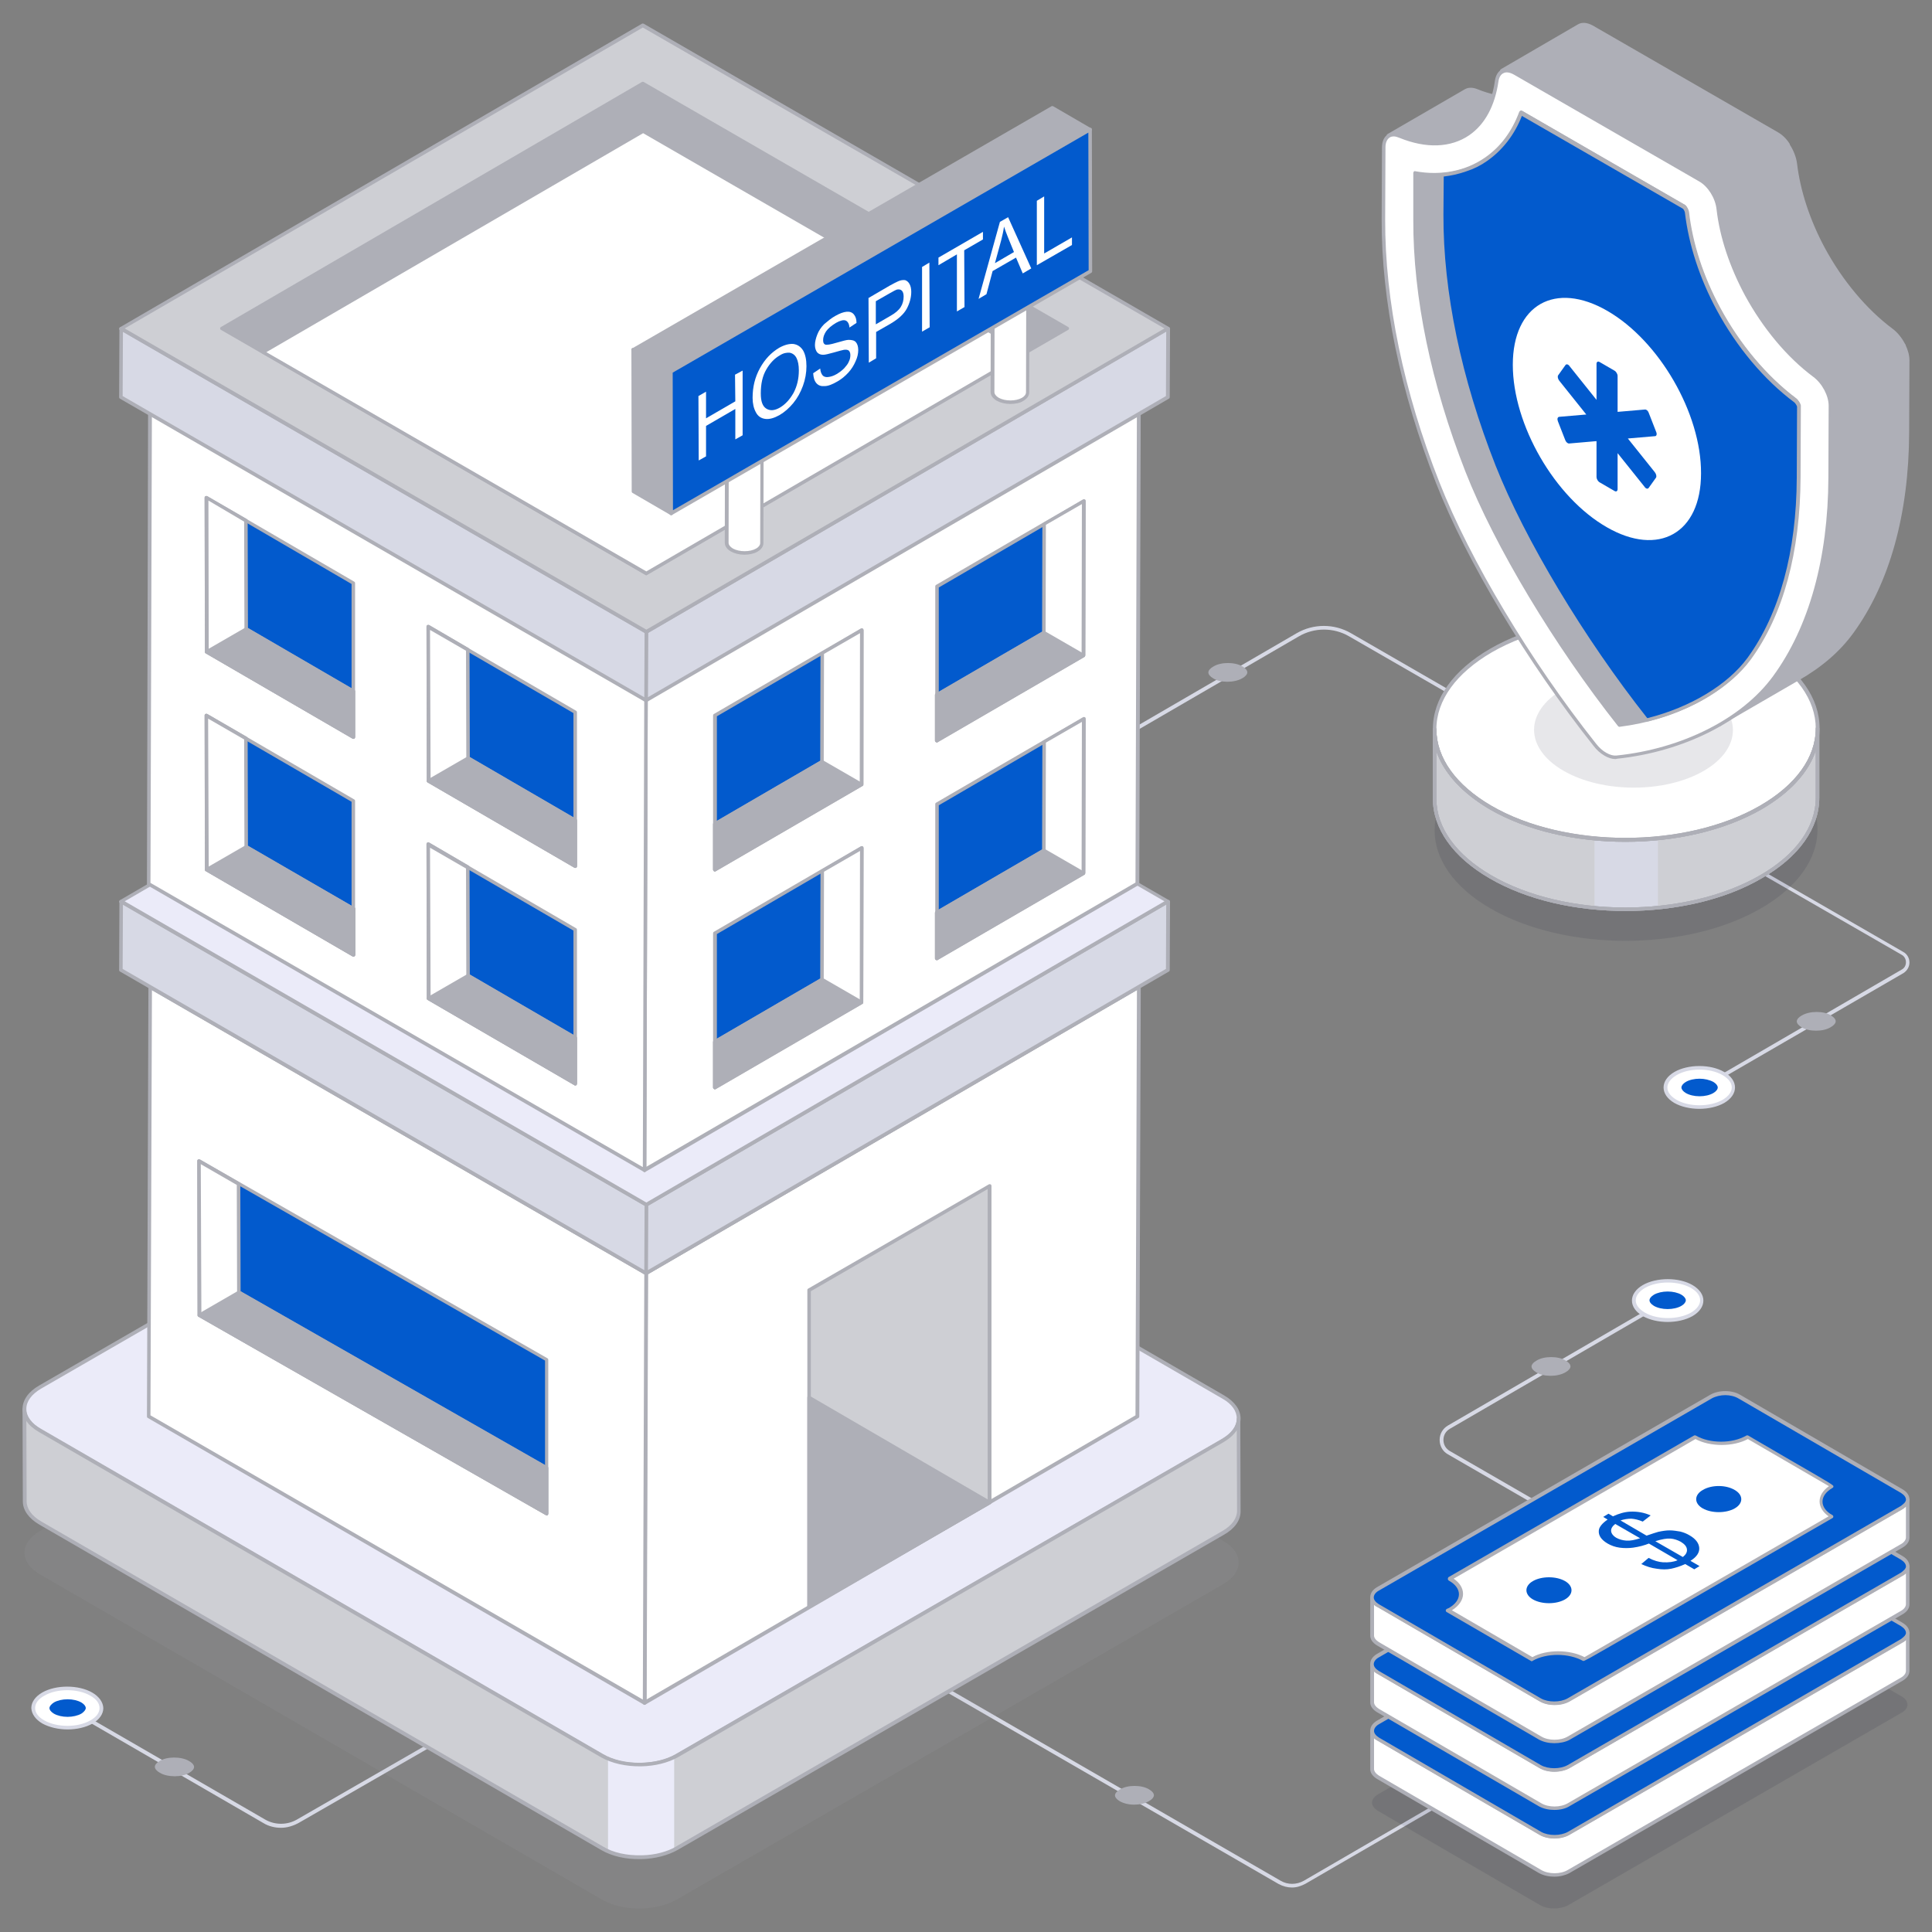 <svg width="110" height="110" viewBox="0 0 110 110" fill="none" xmlns="http://www.w3.org/2000/svg">
<rect x="0" y="0" width="110" height="110" fill="#808080" stroke="none"/>
<path d="M102.85 94.583C102.833 94.583 102.817 94.583 102.8 94.567L82.433 82.8C82.133 82.633 81.967 82.317 81.967 81.983C81.967 81.633 82.15 81.333 82.433 81.167L95.334 73.667C95.383 73.633 95.45 73.65 95.484 73.7C95.517 73.75 95.5 73.817 95.45 73.85L82.55 81.35C82.317 81.483 82.183 81.717 82.183 81.983C82.183 82.25 82.317 82.483 82.55 82.617L102.917 94.383C102.967 94.417 102.983 94.483 102.95 94.533C102.917 94.567 102.883 94.583 102.85 94.583Z" fill="#D7D9E5"/>
<path d="M73.566 107.467C73.299 107.467 73.049 107.4 72.799 107.267L47.416 92.6C47.366 92.567 47.349 92.5 47.383 92.45C47.416 92.4 47.483 92.383 47.533 92.417L72.916 107.083C73.316 107.317 73.816 107.317 74.233 107.083L99.449 92.433C99.499 92.4 99.566 92.417 99.599 92.467C99.633 92.517 99.616 92.583 99.566 92.617L74.333 107.25C74.083 107.383 73.833 107.467 73.566 107.467Z" fill="#D7D9E5"/>
<path d="M16 104.067C15.65 104.067 15.3 103.983 15.001 103.8L3.834 97.333C3.784 97.3 3.767 97.233 3.801 97.183C3.834 97.133 3.901 97.117 3.951 97.15L15.101 103.6C15.65 103.917 16.351 103.917 16.901 103.6L28.134 97.133C28.184 97.1 28.25 97.117 28.284 97.167C28.317 97.217 28.3 97.283 28.25 97.317L17.017 103.783C16.684 103.967 16.334 104.067 16 104.067Z" fill="#D7D9E5"/>
<path d="M5.199 96.45C5.966 96.883 5.966 97.6 5.216 98.033C4.466 98.467 3.232 98.467 2.466 98.033C1.699 97.6 1.699 96.883 2.449 96.45C3.199 96.017 4.449 96.017 5.199 96.45Z" fill="white"/>
<path d="M3.85 98.467C3.333 98.467 2.817 98.35 2.417 98.133C2.017 97.9 1.8 97.583 1.783 97.25C1.783 96.917 2 96.6 2.4 96.367C3.183 95.917 4.467 95.917 5.25 96.367C5.65 96.6 5.867 96.917 5.883 97.25C5.883 97.583 5.667 97.9 5.267 98.133C4.883 98.35 4.367 98.467 3.85 98.467ZM3.833 96.233C3.35 96.233 2.883 96.333 2.517 96.55C2.183 96.733 2 96.983 2 97.25C2 97.517 2.183 97.767 2.517 97.95C3.25 98.367 4.433 98.367 5.15 97.95C5.483 97.767 5.667 97.517 5.667 97.25C5.667 96.983 5.483 96.733 5.15 96.55C4.783 96.333 4.317 96.233 3.833 96.233Z" fill="#D7D9E5"/>
<path d="M3.85 97.75C3.55 97.75 3.266 97.683 3.066 97.567C2.9 97.467 2.816 97.35 2.816 97.25C2.816 97.15 2.916 97.033 3.066 96.933C3.266 96.817 3.55 96.75 3.85 96.75C4.15 96.75 4.433 96.817 4.633 96.933C4.8 97.033 4.883 97.15 4.883 97.25C4.883 97.35 4.783 97.467 4.633 97.567C4.433 97.683 4.133 97.75 3.85 97.75Z" fill="#025ACD"/>
<path d="M9.95 101.133C9.633 101.133 9.316 101.067 9.1 100.933C8.916 100.833 8.816 100.7 8.816 100.6C8.816 100.483 8.916 100.367 9.083 100.267C9.3 100.133 9.6 100.067 9.916 100.067C10.233 100.067 10.55 100.133 10.766 100.267C10.95 100.367 11.05 100.5 11.05 100.6C11.05 100.717 10.95 100.833 10.783 100.933C10.566 101.067 10.266 101.133 9.95 101.133Z" fill="#AEAFB7"/>
<path d="M97.999 61.417L97.899 61.233L108.282 55.2C108.432 55.117 108.516 54.967 108.516 54.783C108.516 54.617 108.432 54.45 108.282 54.367L76.816 36.233C75.932 35.717 74.832 35.717 73.949 36.233L41.849 54.883C41.799 54.917 41.732 54.9 41.699 54.85C41.666 54.8 41.682 54.733 41.732 54.7L73.832 36.05C74.782 35.5 75.966 35.5 76.916 36.05L108.366 54.2C108.582 54.317 108.716 54.55 108.716 54.8C108.716 55.05 108.582 55.267 108.382 55.4L97.999 61.417Z" fill="#D7D9E5"/>
<path d="M93.583 73.25C92.833 73.683 92.816 74.4 93.566 74.833C94.316 75.267 95.549 75.267 96.299 74.833C97.049 74.4 97.066 73.683 96.316 73.25C95.566 72.817 94.349 72.817 93.583 73.25Z" fill="white"/>
<path d="M94.949 75.267C94.433 75.267 93.916 75.15 93.533 74.933C93.133 74.7 92.916 74.383 92.916 74.05C92.916 73.717 93.133 73.4 93.533 73.167C94.316 72.717 95.599 72.717 96.366 73.167C96.766 73.4 96.983 73.717 96.983 74.05C96.983 74.383 96.766 74.7 96.366 74.933C95.983 75.15 95.466 75.267 94.949 75.267ZM93.649 73.333C93.316 73.533 93.133 73.783 93.133 74.033C93.133 74.3 93.316 74.533 93.649 74.733C94.366 75.15 95.549 75.15 96.283 74.733C96.616 74.533 96.799 74.283 96.799 74.033C96.799 73.767 96.616 73.533 96.283 73.333C95.549 72.917 94.366 72.917 93.649 73.333Z" fill="#D7D9E5"/>
<path d="M94.949 74.533C95.249 74.533 95.533 74.466 95.733 74.35C95.899 74.25 95.983 74.133 95.983 74.033C95.983 73.933 95.899 73.817 95.733 73.716C95.533 73.6 95.249 73.533 94.949 73.533C94.649 73.533 94.366 73.6 94.166 73.716C93.999 73.817 93.916 73.933 93.916 74.033C93.916 74.133 93.999 74.25 94.166 74.35C94.366 74.466 94.649 74.533 94.949 74.533Z" fill="#025ACD"/>
<path d="M88.283 78.333C88.599 78.333 88.899 78.267 89.133 78.133C89.316 78.033 89.416 77.9 89.416 77.8C89.416 77.683 89.316 77.567 89.149 77.467C88.933 77.333 88.633 77.267 88.316 77.267C87.999 77.267 87.699 77.333 87.483 77.467C87.299 77.567 87.199 77.7 87.199 77.8C87.199 77.917 87.299 78.033 87.466 78.133C87.666 78.267 87.966 78.333 88.283 78.333Z" fill="#AEAFB7"/>
<path d="M69.882 38.817C70.199 38.817 70.499 38.75 70.732 38.617C70.915 38.517 71.016 38.383 71.016 38.283C71.016 38.167 70.915 38.05 70.749 37.95C70.532 37.817 70.232 37.75 69.915 37.75C69.599 37.75 69.299 37.817 69.082 37.95C68.899 38.05 68.799 38.183 68.799 38.283C68.799 38.4 68.899 38.517 69.066 38.617C69.266 38.75 69.566 38.817 69.882 38.817Z" fill="#AEAFB7"/>
<path d="M64.566 102.75C64.882 102.75 65.182 102.683 65.416 102.55C65.599 102.45 65.699 102.317 65.699 102.217C65.699 102.1 65.599 101.983 65.432 101.883C65.216 101.75 64.916 101.683 64.599 101.683C64.282 101.683 63.982 101.75 63.766 101.883C63.582 101.983 63.482 102.117 63.482 102.217C63.482 102.333 63.582 102.45 63.749 102.55C63.949 102.667 64.249 102.75 64.566 102.75Z" fill="#AEAFB7"/>
<path d="M98.118 62.7C98.868 62.267 98.884 61.55 98.134 61.117C97.384 60.683 96.151 60.683 95.401 61.117C94.651 61.55 94.634 62.267 95.384 62.7C96.134 63.133 97.368 63.133 98.118 62.7Z" fill="white"/>
<path d="M96.75 63.133C96.234 63.133 95.717 63.017 95.334 62.8C94.933 62.567 94.717 62.25 94.717 61.917C94.717 61.583 94.933 61.267 95.334 61.033C96.117 60.583 97.4 60.583 98.167 61.033C98.567 61.267 98.784 61.583 98.784 61.917C98.784 62.25 98.567 62.567 98.167 62.8C97.784 63.017 97.267 63.133 96.75 63.133ZM96.767 60.9C96.284 60.9 95.817 61 95.45 61.217C95.117 61.417 94.933 61.667 94.933 61.917C94.933 62.183 95.117 62.417 95.45 62.617C96.167 63.033 97.35 63.033 98.084 62.617C98.417 62.417 98.6 62.167 98.6 61.917C98.6 61.65 98.417 61.417 98.084 61.217C97.717 61 97.234 60.9 96.767 60.9Z" fill="#D7D9E5"/>
<path d="M96.768 61.417C96.468 61.417 96.184 61.483 95.984 61.6C95.818 61.7 95.734 61.817 95.734 61.917C95.734 62.017 95.818 62.133 95.984 62.233C96.184 62.35 96.468 62.417 96.768 62.417C97.068 62.417 97.351 62.35 97.551 62.233C97.718 62.133 97.801 62.017 97.801 61.917C97.801 61.817 97.718 61.7 97.551 61.6C97.334 61.483 97.051 61.417 96.768 61.417Z" fill="#025ACD"/>
<path d="M103.434 57.617C103.117 57.617 102.817 57.683 102.584 57.817C102.401 57.917 102.301 58.05 102.301 58.15C102.301 58.267 102.401 58.383 102.567 58.483C102.784 58.617 103.084 58.683 103.401 58.683C103.717 58.683 104.017 58.617 104.234 58.483C104.417 58.383 104.517 58.25 104.517 58.15C104.517 58.033 104.417 57.917 104.251 57.817C104.051 57.683 103.751 57.617 103.434 57.617Z" fill="#AEAFB7"/>
<g opacity="0.1">
<path d="M2.284 87.167C1.101 87.85 1.101 88.95 2.267 89.633L34.267 108.15C35.434 108.833 37.351 108.833 38.534 108.15L69.634 90.2C70.817 89.517 70.817 88.417 69.651 87.733L37.651 69.217C36.484 68.533 34.568 68.533 33.384 69.217L2.284 87.167Z" fill="#AEAFB7"/>
</g>
<path d="M2.284 78.983C1.101 79.667 1.101 80.767 2.267 81.45L34.267 99.967C35.434 100.65 37.351 100.65 38.534 99.967L69.634 82C70.817 81.317 70.817 80.217 69.651 79.533L37.651 61.017C36.484 60.333 34.568 60.333 33.384 61.017L2.284 78.983Z" fill="#EBEBF9"/>
<path d="M36.383 100.583C35.6 100.583 34.8 100.417 34.2 100.067L2.217 81.533C1.617 81.183 1.283 80.716 1.283 80.216C1.283 79.716 1.617 79.233 2.233 78.883L33.333 60.933C34.55 60.233 36.5 60.233 37.7 60.933L69.7 79.45C70.3 79.8 70.633 80.266 70.633 80.766C70.633 81.266 70.3 81.75 69.683 82.1L38.583 100.05C37.967 100.4 37.183 100.583 36.383 100.583ZM2.333 79.067C1.8 79.383 1.5 79.783 1.5 80.216C1.5 80.65 1.8 81.05 2.333 81.35L34.333 99.867C35.467 100.533 37.333 100.533 38.483 99.867L69.583 81.916C70.117 81.6 70.416 81.2 70.416 80.766C70.416 80.333 70.133 79.933 69.6 79.633L37.6 61.117C36.45 60.45 34.583 60.45 33.433 61.117L2.333 79.067Z" fill="#AEAFB7"/>
<path d="M70.533 86.033C70.533 86.483 70.233 86.933 69.633 87.283L38.566 105.217L38.533 105.233C37.966 105.567 37.249 105.717 36.499 105.733C35.7 105.75 34.883 105.583 34.266 105.233L2.283 86.716C1.699 86.367 1.399 85.933 1.399 85.483L1.383 80.217C1.383 80.667 1.683 81.1 2.266 81.433L34.266 99.95C34.883 100.317 35.7 100.467 36.516 100.45C37.249 100.433 37.966 100.267 38.533 99.95L38.566 99.917L69.633 81.983C70.233 81.633 70.516 81.183 70.516 80.733L70.533 86.033Z" fill="#CECFD4"/>
<path d="M38.384 100.033V105.3C37.85 105.567 37.184 105.717 36.501 105.733C35.834 105.75 35.184 105.633 34.617 105.4V100.15C35.184 100.383 35.834 100.5 36.501 100.483C37.184 100.45 37.85 100.317 38.384 100.033Z" fill="#EBEBF9"/>
<path d="M36.517 105.85C36.5 105.85 36.5 105.85 36.483 105.85C35.617 105.867 34.833 105.683 34.233 105.333L2.233 86.8C1.633 86.45 1.3 85.983 1.3 85.483L1.283 80.233C1.283 80.183 1.333 80.133 1.383 80.133C1.433 80.133 1.483 80.183 1.483 80.233C1.483 80.65 1.783 81.05 2.317 81.367L34.316 99.883C34.9 100.217 35.683 100.4 36.517 100.367C37.267 100.35 37.967 100.183 38.483 99.883L38.5 99.867L69.583 81.933C70.117 81.617 70.416 81.217 70.416 80.783C70.416 80.733 70.466 80.683 70.516 80.683C70.567 80.683 70.617 80.733 70.617 80.783L70.633 86.05C70.633 86.567 70.3 87.033 69.683 87.383L38.6 105.317C38.05 105.633 37.3 105.833 36.517 105.85ZM36.517 105.633H36.55C37.3 105.617 37.983 105.433 38.5 105.133L38.517 105.117L69.6 87.167C70.15 86.85 70.433 86.433 70.433 86.017L70.416 81.433C70.25 81.683 70.016 81.9 69.683 82.1L38.6 100.05C38.033 100.367 37.3 100.55 36.517 100.567C35.65 100.583 34.833 100.4 34.217 100.05L2.217 81.533C1.9 81.35 1.65 81.133 1.5 80.9L1.517 85.483C1.517 85.9 1.817 86.317 2.333 86.617L34.333 105.133C34.9 105.483 35.683 105.65 36.517 105.633C36.5 105.633 36.5 105.633 36.517 105.633Z" fill="#AEAFB7"/>
<path d="M64.849 56.183L64.766 80.65L36.699 96.95L36.783 72.5L64.849 56.183Z" fill="white"/>
<path d="M36.7 97.067C36.683 97.067 36.666 97.067 36.65 97.05C36.616 97.033 36.6 97 36.6 96.967L36.683 72.5C36.683 72.467 36.7 72.433 36.733 72.417L64.8 56.1C64.833 56.083 64.866 56.083 64.9 56.1C64.933 56.117 64.95 56.15 64.95 56.183L64.866 80.65C64.866 80.683 64.85 80.717 64.816 80.733L36.75 97.05C36.75 97.05 36.733 97.067 36.7 97.067ZM36.883 72.55L36.8 96.767L64.65 80.583L64.733 56.367L36.883 72.55Z" fill="#AEAFB7"/>
<path d="M36.783 72.5L36.7 96.95L8.467 80.65L8.533 56.183L36.783 72.5Z" fill="white"/>
<path d="M36.7 97.067C36.684 97.067 36.667 97.067 36.651 97.05L8.417 80.733C8.384 80.717 8.367 80.683 8.367 80.65L8.451 56.183C8.451 56.15 8.467 56.117 8.501 56.1C8.534 56.083 8.567 56.083 8.601 56.1L36.85 72.4C36.884 72.417 36.901 72.45 36.901 72.483L36.817 96.95C36.817 96.983 36.8 97.017 36.767 97.033C36.751 97.05 36.734 97.067 36.7 97.067ZM8.567 80.583L36.6 96.767L36.684 72.55L8.651 56.367L8.567 80.583Z" fill="#AEAFB7"/>
<path d="M64.85 56.183L36.783 72.5L8.533 56.183L36.6 39.883L64.85 56.183Z" fill="white"/>
<path d="M36.784 72.6C36.767 72.6 36.75 72.6 36.734 72.583L8.484 56.283C8.45 56.267 8.434 56.233 8.434 56.2C8.434 56.166 8.45 56.133 8.484 56.117L36.55 39.8C36.584 39.783 36.617 39.783 36.65 39.8L64.9 56.1C64.934 56.117 64.95 56.15 64.95 56.183C64.95 56.217 64.934 56.25 64.9 56.267L36.834 72.583C36.817 72.6 36.8 72.6 36.784 72.6ZM8.75 56.183L36.784 72.367L64.634 56.183L36.6 40L8.75 56.183Z" fill="#AEAFB7"/>
<path d="M66.516 51.316L66.5 55.233L36.783 72.5L36.8 68.583L66.516 51.316Z" fill="#D7D9E5"/>
<path d="M36.784 72.6C36.767 72.6 36.75 72.6 36.734 72.583C36.7 72.567 36.684 72.533 36.684 72.5L36.7 68.6C36.7 68.567 36.717 68.533 36.75 68.516L66.467 51.25C66.5 51.233 66.534 51.233 66.567 51.25C66.6 51.267 66.617 51.3 66.617 51.333L66.6 55.233C66.6 55.267 66.584 55.3 66.55 55.316L36.834 72.583C36.817 72.6 36.8 72.6 36.784 72.6ZM36.9 68.65L36.884 72.317L66.384 55.166L66.4 51.5L36.9 68.65Z" fill="#AEAFB7"/>
<path d="M36.8 68.583L36.783 72.5L6.883 55.233V51.316L36.8 68.583Z" fill="#D7D9E5"/>
<path d="M36.783 72.6C36.767 72.6 36.75 72.6 36.733 72.583L6.833 55.316C6.8 55.3 6.783 55.267 6.783 55.233L6.8 51.333C6.8 51.3 6.817 51.267 6.85 51.25C6.883 51.233 6.917 51.233 6.95 51.25L36.85 68.5C36.883 68.516 36.9 68.55 36.9 68.583L36.883 72.483C36.883 72.516 36.867 72.55 36.833 72.567C36.816 72.6 36.8 72.6 36.783 72.6ZM6.983 55.166L36.683 72.317L36.7 68.65L7 51.5L6.983 55.166Z" fill="#AEAFB7"/>
<path d="M66.516 51.316L36.8 68.583L6.883 51.316L36.599 34.05L66.516 51.316Z" fill="#EBEBF9"/>
<path d="M36.8 68.7C36.783 68.7 36.767 68.7 36.75 68.683L6.833 51.416C6.8 51.4 6.783 51.367 6.783 51.333C6.783 51.3 6.8 51.267 6.833 51.25L36.55 33.983C36.583 33.967 36.617 33.967 36.65 33.983L66.55 51.25C66.583 51.267 66.6 51.3 66.6 51.333C66.6 51.367 66.583 51.4 66.55 51.416L36.85 68.683C36.833 68.683 36.816 68.7 36.8 68.7ZM7.1 51.316L36.8 68.466L66.3 51.316L36.6 34.183L7.1 51.316Z" fill="#AEAFB7"/>
<path d="M64.849 22.5L64.766 50.317L36.699 66.633L36.783 38.817L64.849 22.5Z" fill="white"/>
<path d="M36.7 66.733C36.683 66.733 36.666 66.733 36.65 66.717C36.616 66.7 36.6 66.667 36.6 66.633L36.683 38.817C36.683 38.783 36.7 38.75 36.733 38.733L64.8 22.417C64.833 22.4 64.866 22.4 64.9 22.417C64.933 22.433 64.95 22.467 64.95 22.5L64.866 50.317C64.866 50.35 64.85 50.383 64.816 50.4L36.75 66.717C36.75 66.733 36.733 66.733 36.7 66.733ZM36.883 38.867L36.8 66.433L64.65 50.25L64.733 22.683L36.883 38.867Z" fill="#AEAFB7"/>
<path d="M36.783 38.817L36.7 66.633L8.467 50.317L8.533 22.5L36.783 38.817Z" fill="white"/>
<path d="M36.7 66.733C36.684 66.733 36.667 66.733 36.651 66.717L8.417 50.417C8.384 50.4 8.367 50.367 8.367 50.333L8.434 22.5C8.434 22.467 8.451 22.433 8.484 22.417C8.517 22.4 8.551 22.4 8.584 22.417L36.834 38.717C36.867 38.733 36.884 38.767 36.884 38.8L36.8 66.617C36.8 66.65 36.784 66.683 36.751 66.7C36.751 66.733 36.734 66.733 36.7 66.733ZM8.567 50.267L36.6 66.45L36.684 38.883L8.651 22.683L8.567 50.267Z" fill="#AEAFB7"/>
<path d="M64.85 22.5L36.783 38.817L8.533 22.5L36.6 6.2L64.85 22.5Z" fill="white"/>
<path d="M36.784 38.916C36.767 38.916 36.75 38.916 36.734 38.9L8.484 22.6C8.45 22.583 8.434 22.55 8.434 22.517C8.434 22.483 8.45 22.45 8.484 22.433L36.55 6.117C36.584 6.1 36.617 6.1 36.65 6.117L64.9 22.416C64.934 22.433 64.95 22.466 64.95 22.5C64.95 22.533 64.934 22.567 64.9 22.583L36.834 38.9C36.817 38.916 36.8 38.916 36.784 38.916ZM8.75 22.5L36.784 38.683L64.634 22.5L36.6 6.316L8.75 22.5Z" fill="#AEAFB7"/>
<path d="M56.35 67.517V85.55L46.066 91.483V73.45L56.35 67.517Z" fill="#CECFD4"/>
<path d="M46.067 91.583C46.05 91.583 46.033 91.583 46.017 91.567C45.983 91.55 45.967 91.516 45.967 91.483V73.45C45.967 73.416 45.983 73.383 46.017 73.367L56.3 67.433C56.334 67.416 56.367 67.416 56.4 67.433C56.434 67.45 56.45 67.483 56.45 67.516V85.55C56.45 85.583 56.434 85.617 56.4 85.633L46.117 91.567C46.1 91.583 46.084 91.583 46.067 91.583ZM46.167 73.516V91.3L56.233 85.483V67.7L46.167 73.516Z" fill="#AEAFB7"/>
<path d="M56.35 85.55L46.066 91.483V79.567L56.35 85.55Z" fill="#AEAFB7"/>
<path d="M46.067 91.583C46.05 91.583 46.033 91.583 46.017 91.567C45.983 91.55 45.967 91.516 45.967 91.483V79.567C45.967 79.533 45.983 79.5 46.017 79.483C46.05 79.466 46.084 79.466 46.117 79.483L56.4 85.466C56.434 85.483 56.45 85.516 56.45 85.55C56.45 85.583 56.434 85.617 56.4 85.633L46.117 91.567C46.1 91.583 46.084 91.583 46.067 91.583ZM46.167 79.75V91.3L56.133 85.55L46.167 79.75Z" fill="#AEAFB7"/>
<path d="M11.332 66.083L11.349 74.866L31.132 86.183V77.4L11.332 66.083Z" fill="#025ACD"/>
<path d="M31.132 86.283C31.116 86.283 31.099 86.283 31.082 86.266L11.299 74.966C11.266 74.95 11.249 74.916 11.249 74.883L11.232 66.1C11.232 66.066 11.249 66.033 11.282 66.016C11.316 66 11.349 66 11.382 66.016L31.166 77.333C31.199 77.35 31.216 77.383 31.216 77.416V86.2C31.216 86.233 31.199 86.266 31.166 86.283C31.166 86.283 31.149 86.283 31.132 86.283ZM11.466 74.816L31.032 86V77.466L11.449 66.266L11.466 74.816Z" fill="#AEAFB7"/>
<path d="M31.132 83.566V86.183L11.349 74.866L11.332 66.083L13.599 67.383V73.566L31.132 83.566Z" fill="white"/>
<path d="M31.132 86.283C31.116 86.283 31.099 86.283 31.082 86.266L11.299 74.966C11.266 74.95 11.249 74.916 11.249 74.883L11.232 66.1C11.232 66.066 11.249 66.033 11.282 66.016C11.316 66 11.349 66 11.382 66.016L13.632 67.316C13.666 67.333 13.682 67.366 13.682 67.4L13.699 73.516L31.166 83.483C31.199 83.5 31.216 83.533 31.216 83.566V86.166C31.216 86.2 31.199 86.233 31.166 86.25C31.166 86.283 31.149 86.283 31.132 86.283ZM11.466 74.8L31.032 85.983V83.616L13.549 73.666C13.516 73.65 13.499 73.616 13.499 73.583L13.482 67.466L11.432 66.283L11.466 74.8Z" fill="#AEAFB7"/>
<path d="M31.133 83.566V86.183L11.35 74.866L13.6 73.566L31.133 83.566Z" fill="#AEAFB7"/>
<path d="M31.133 86.283C31.117 86.283 31.1 86.283 31.083 86.266L11.3 74.966C11.267 74.95 11.25 74.916 11.25 74.883C11.25 74.85 11.267 74.817 11.3 74.8L13.55 73.5C13.583 73.483 13.617 73.483 13.65 73.5L31.167 83.5C31.2 83.516 31.217 83.55 31.217 83.583V86.183C31.217 86.216 31.2 86.25 31.167 86.266C31.167 86.283 31.15 86.283 31.133 86.283ZM11.567 74.867L31.033 86V83.633L13.6 73.683L11.567 74.867Z" fill="#AEAFB7"/>
<path d="M24.383 35.666L24.416 44.45L32.749 49.3V40.517L24.383 35.666Z" fill="#025ACD"/>
<path d="M32.75 49.417C32.733 49.417 32.717 49.417 32.7 49.4L24.35 44.55C24.317 44.533 24.3 44.5 24.3 44.467L24.283 35.683C24.283 35.65 24.3 35.617 24.333 35.6C24.366 35.583 24.4 35.583 24.433 35.6L32.8 40.467C32.833 40.483 32.85 40.517 32.85 40.55V49.333C32.85 49.367 32.833 49.4 32.8 49.417C32.8 49.4 32.767 49.417 32.75 49.417ZM24.517 44.4L32.65 49.133V40.6L24.5 35.867L24.517 44.4Z" fill="#AEAFB7"/>
<path d="M11.75 28.316L11.767 37.116L20.117 41.966V33.183L11.75 28.316Z" fill="#025ACD"/>
<path d="M20.117 42.066C20.1 42.066 20.084 42.066 20.067 42.05L11.717 37.2C11.684 37.183 11.667 37.15 11.667 37.117L11.65 28.333C11.65 28.3 11.667 28.267 11.7 28.25C11.734 28.233 11.767 28.233 11.8 28.25L20.167 33.117C20.2 33.133 20.217 33.166 20.217 33.2V41.983C20.217 42.017 20.2 42.05 20.167 42.066C20.15 42.066 20.134 42.066 20.117 42.066ZM11.884 37.05L20.017 41.783V33.25L11.867 28.5L11.884 37.05Z" fill="#AEAFB7"/>
<path d="M32.749 46.7V49.3L24.416 44.45L24.383 35.666L26.649 36.967L26.666 43.15L32.749 46.7Z" fill="white"/>
<path d="M32.75 49.416C32.733 49.416 32.717 49.416 32.7 49.4L24.35 44.55C24.317 44.533 24.3 44.5 24.3 44.466L24.283 35.666C24.283 35.633 24.3 35.6 24.333 35.583C24.366 35.566 24.4 35.566 24.433 35.583L26.683 36.9C26.716 36.916 26.733 36.95 26.733 36.983L26.75 43.1L32.8 46.616C32.833 46.633 32.85 46.666 32.85 46.7V49.3C32.85 49.333 32.833 49.366 32.8 49.383C32.8 49.4 32.783 49.416 32.75 49.416ZM24.517 44.4L32.65 49.133V46.766L26.6 43.25C26.567 43.233 26.55 43.2 26.55 43.166L26.533 37.05L24.483 35.866L24.517 44.4Z" fill="#AEAFB7"/>
<path d="M32.751 46.7V49.3L24.418 44.45L26.668 43.15L32.751 46.7Z" fill="#AEAFB7"/>
<path d="M32.751 49.416C32.734 49.416 32.717 49.416 32.701 49.4L24.351 44.55C24.317 44.533 24.301 44.5 24.301 44.466C24.301 44.433 24.317 44.4 24.351 44.383L26.601 43.083C26.634 43.066 26.667 43.066 26.701 43.083L32.801 46.633C32.834 46.65 32.851 46.683 32.851 46.716V49.316C32.851 49.35 32.834 49.383 32.801 49.4C32.801 49.4 32.784 49.416 32.751 49.416ZM24.617 44.45L32.651 49.116V46.75L26.667 43.283L24.617 44.45Z" fill="#AEAFB7"/>
<path d="M20.117 39.35V41.966L11.767 37.116L11.75 28.316L14.017 29.633V35.816L20.117 39.35Z" fill="white"/>
<path d="M20.117 42.066C20.1 42.066 20.084 42.066 20.067 42.05L11.717 37.2C11.684 37.183 11.667 37.15 11.667 37.117L11.65 28.333C11.65 28.3 11.667 28.267 11.7 28.25C11.734 28.233 11.767 28.233 11.8 28.25L14.05 29.55C14.084 29.567 14.1 29.6 14.1 29.633L14.117 35.75L20.167 39.267C20.2 39.283 20.217 39.316 20.217 39.35V41.95C20.217 41.983 20.2 42.017 20.167 42.033C20.167 42.066 20.134 42.066 20.117 42.066ZM11.884 37.05L20.017 41.783V39.416L13.967 35.9C13.934 35.883 13.917 35.85 13.917 35.816L13.9 29.7L11.867 28.5L11.884 37.05Z" fill="#AEAFB7"/>
<path d="M20.118 39.35V41.967L11.768 37.117L14.018 35.817L20.118 39.35Z" fill="#AEAFB7"/>
<path d="M20.118 42.066C20.101 42.066 20.085 42.066 20.068 42.05L11.718 37.2C11.685 37.183 11.668 37.15 11.668 37.117C11.668 37.083 11.685 37.05 11.718 37.033L13.968 35.733C14.001 35.717 14.035 35.717 14.068 35.733L20.168 39.283C20.201 39.3 20.218 39.333 20.218 39.367V41.967C20.218 42 20.201 42.033 20.168 42.05C20.168 42.066 20.135 42.066 20.118 42.066ZM11.985 37.117L20.018 41.783V39.416L14.018 35.933L11.985 37.117Z" fill="#AEAFB7"/>
<path d="M24.383 48.066L24.416 56.85L32.749 61.7V52.916L24.383 48.066Z" fill="#025ACD"/>
<path d="M32.75 61.8C32.733 61.8 32.717 61.8 32.7 61.783L24.35 56.933C24.317 56.916 24.3 56.883 24.3 56.85L24.283 48.066C24.283 48.033 24.3 48 24.333 47.983C24.366 47.966 24.4 47.966 24.433 47.983L32.8 52.85C32.833 52.866 32.85 52.9 32.85 52.933V61.716C32.85 61.75 32.833 61.783 32.8 61.8C32.8 61.8 32.767 61.8 32.75 61.8ZM24.517 56.783L32.65 61.516V52.983L24.5 48.25L24.517 56.783Z" fill="#AEAFB7"/>
<path d="M11.75 40.716L11.767 49.516L20.117 54.366V45.583L11.75 40.716Z" fill="#025ACD"/>
<path d="M20.117 54.466C20.1 54.466 20.084 54.466 20.067 54.45L11.717 49.6C11.684 49.583 11.667 49.55 11.667 49.516L11.65 40.733C11.65 40.7 11.667 40.666 11.7 40.65C11.734 40.633 11.767 40.633 11.8 40.65L20.167 45.516C20.2 45.533 20.217 45.566 20.217 45.6V54.383C20.217 54.416 20.2 54.45 20.167 54.466C20.15 54.466 20.134 54.466 20.117 54.466ZM11.884 49.45L20.017 54.183V45.65L11.867 40.916L11.884 49.45Z" fill="#AEAFB7"/>
<path d="M32.749 59.1V61.7L24.416 56.85L24.383 48.066L26.649 49.366L26.666 55.55L32.749 59.1Z" fill="white"/>
<path d="M32.75 61.8C32.733 61.8 32.717 61.8 32.7 61.783L24.35 56.933C24.317 56.916 24.3 56.883 24.3 56.85L24.283 48.05C24.283 48.016 24.3 47.983 24.333 47.966C24.366 47.95 24.4 47.95 24.433 47.966L26.683 49.283C26.716 49.3 26.733 49.333 26.733 49.366L26.75 55.483L32.8 59C32.833 59.016 32.85 59.05 32.85 59.083V61.683C32.85 61.716 32.833 61.75 32.8 61.766C32.8 61.8 32.783 61.8 32.75 61.8ZM24.517 56.8L32.65 61.533V59.166L26.6 55.65C26.567 55.633 26.55 55.6 26.55 55.566L26.533 49.45L24.483 48.266L24.517 56.8Z" fill="#AEAFB7"/>
<path d="M32.751 59.1V61.7L24.418 56.85L26.668 55.55L32.751 59.1Z" fill="#AEAFB7"/>
<path d="M32.751 61.8C32.734 61.8 32.717 61.8 32.701 61.783L24.351 56.933C24.317 56.916 24.301 56.883 24.301 56.85C24.301 56.816 24.317 56.783 24.351 56.766L26.601 55.466C26.634 55.45 26.667 55.45 26.701 55.466L32.801 59.016C32.834 59.033 32.851 59.066 32.851 59.1V61.7C32.851 61.733 32.834 61.766 32.801 61.783C32.801 61.8 32.784 61.8 32.751 61.8ZM24.617 56.85L32.651 61.516V59.15L26.667 55.666L24.617 56.85Z" fill="#AEAFB7"/>
<path d="M20.117 51.75V54.366L11.767 49.516L11.75 40.716L14.017 42.033V48.216L20.117 51.75Z" fill="white"/>
<path d="M20.117 54.466C20.1 54.466 20.084 54.466 20.067 54.45L11.717 49.6C11.684 49.583 11.667 49.55 11.667 49.516L11.65 40.733C11.65 40.7 11.667 40.666 11.7 40.65C11.734 40.633 11.767 40.633 11.8 40.65L14.05 41.95C14.084 41.966 14.1 42 14.1 42.033L14.117 48.15L20.184 51.666C20.217 51.683 20.234 51.716 20.234 51.75V54.35C20.234 54.383 20.217 54.416 20.184 54.433C20.167 54.466 20.134 54.466 20.117 54.466ZM11.884 49.45L20.017 54.183V51.816L13.967 48.3C13.934 48.283 13.917 48.25 13.917 48.216L13.9 42.1L11.85 40.916L11.884 49.45Z" fill="#AEAFB7"/>
<path d="M20.118 51.75V54.367L11.768 49.517L14.018 48.217L20.118 51.75Z" fill="#AEAFB7"/>
<path d="M20.118 54.466C20.101 54.466 20.085 54.466 20.068 54.45L11.718 49.6C11.685 49.583 11.668 49.55 11.668 49.516C11.668 49.483 11.685 49.45 11.718 49.433L13.968 48.133C14.001 48.116 14.035 48.116 14.068 48.133L20.185 51.666C20.218 51.683 20.235 51.716 20.235 51.75V54.35C20.235 54.383 20.218 54.416 20.185 54.433C20.168 54.466 20.135 54.466 20.118 54.466ZM11.985 49.516L20.018 54.183V51.816L14.018 48.333L11.985 49.516Z" fill="#AEAFB7"/>
<path d="M49.066 35.867L49.049 44.65L40.699 49.517V40.733L49.066 35.867Z" fill="#025ACD"/>
<path d="M40.7 49.617C40.683 49.617 40.666 49.617 40.65 49.6C40.616 49.583 40.6 49.55 40.6 49.517V40.733C40.6 40.7 40.616 40.667 40.65 40.65L49.016 35.783C49.05 35.767 49.083 35.767 49.116 35.783C49.15 35.8 49.166 35.833 49.166 35.867L49.15 44.65C49.15 44.683 49.133 44.717 49.1 44.733L40.75 49.583C40.75 49.617 40.733 49.617 40.7 49.617ZM40.816 40.783V49.317L48.95 44.583L48.966 36.033L40.816 40.783Z" fill="#AEAFB7"/>
<path d="M61.716 28.533L61.683 37.316L53.35 42.166V33.383L61.716 28.533Z" fill="#025ACD"/>
<path d="M53.35 42.267C53.333 42.267 53.317 42.267 53.3 42.25C53.267 42.233 53.25 42.2 53.25 42.166V33.383C53.25 33.35 53.267 33.316 53.3 33.3L61.667 28.433C61.7 28.416 61.733 28.416 61.767 28.433C61.8 28.45 61.817 28.483 61.817 28.517L61.8 37.3C61.8 37.333 61.783 37.367 61.75 37.383L53.4 42.233C53.383 42.267 53.367 42.267 53.35 42.267ZM53.45 33.45V41.983L61.583 37.25L61.6 28.7L53.45 33.45Z" fill="#AEAFB7"/>
<path d="M40.699 46.9V49.517L49.049 44.666L49.066 35.867L46.816 37.183L46.799 43.367L40.699 46.9Z" fill="white"/>
<path d="M40.7 49.617C40.683 49.617 40.666 49.617 40.65 49.6C40.616 49.583 40.6 49.55 40.6 49.517V46.916C40.6 46.883 40.616 46.85 40.65 46.833L46.7 43.316L46.716 37.2C46.716 37.166 46.733 37.133 46.766 37.117L49.016 35.8C49.05 35.783 49.083 35.783 49.116 35.8C49.15 35.816 49.166 35.85 49.166 35.883V44.666C49.166 44.7 49.15 44.733 49.116 44.75L40.766 49.6C40.75 49.617 40.716 49.617 40.7 49.617ZM40.816 46.967V49.333L48.95 44.6L48.966 36.05L46.916 37.233L46.9 43.35C46.9 43.383 46.883 43.416 46.85 43.433L40.816 46.967Z" fill="#AEAFB7"/>
<path d="M40.699 46.9V49.517L49.049 44.667L46.799 43.367L40.699 46.9Z" fill="#AEAFB7"/>
<path d="M40.7 49.617C40.683 49.617 40.666 49.617 40.65 49.6C40.616 49.583 40.6 49.55 40.6 49.517V46.917C40.6 46.883 40.616 46.85 40.65 46.833L46.75 43.283C46.783 43.267 46.816 43.267 46.85 43.283L49.1 44.583C49.133 44.6 49.15 44.633 49.15 44.667C49.15 44.7 49.133 44.733 49.1 44.75L40.75 49.6C40.75 49.617 40.716 49.617 40.7 49.617ZM40.816 46.967V49.333L48.85 44.667L46.816 43.483L40.816 46.967Z" fill="#AEAFB7"/>
<path d="M53.332 39.566V42.166L61.682 37.316L61.699 28.533L59.449 29.833L59.432 36.017L53.332 39.566Z" fill="white"/>
<path d="M53.332 42.267C53.316 42.267 53.299 42.267 53.282 42.25C53.249 42.233 53.232 42.2 53.232 42.167V39.567C53.232 39.533 53.249 39.5 53.282 39.483L59.332 35.967L59.349 29.85C59.349 29.817 59.366 29.783 59.399 29.767L61.649 28.467C61.682 28.45 61.716 28.45 61.749 28.467C61.782 28.483 61.799 28.517 61.799 28.55L61.782 37.333C61.782 37.367 61.766 37.4 61.732 37.417L53.382 42.267C53.382 42.267 53.366 42.267 53.332 42.267ZM53.449 39.617V41.983L61.582 37.25L61.599 28.7L59.549 29.883L59.532 36C59.532 36.033 59.516 36.067 59.482 36.083L53.449 39.617Z" fill="#AEAFB7"/>
<path d="M53.332 39.567V42.167L61.682 37.317L59.432 36.017L53.332 39.567Z" fill="#AEAFB7"/>
<path d="M53.332 42.267C53.316 42.267 53.299 42.267 53.282 42.25C53.249 42.233 53.232 42.2 53.232 42.166V39.566C53.232 39.533 53.249 39.5 53.282 39.483L59.382 35.933C59.416 35.916 59.449 35.916 59.482 35.933L61.732 37.233C61.766 37.25 61.782 37.283 61.782 37.316C61.782 37.35 61.766 37.383 61.732 37.4L53.382 42.25C53.382 42.267 53.366 42.267 53.332 42.267ZM53.449 39.617V41.983L61.482 37.316L59.449 36.133L53.449 39.617Z" fill="#AEAFB7"/>
<path d="M49.066 48.267L49.049 57.05L40.699 61.917V53.133L49.066 48.267Z" fill="#025ACD"/>
<path d="M40.7 62.017C40.683 62.017 40.666 62.017 40.65 62C40.616 61.983 40.6 61.95 40.6 61.916V53.133C40.6 53.1 40.616 53.066 40.65 53.05L49.016 48.183C49.05 48.166 49.083 48.166 49.116 48.183C49.15 48.2 49.166 48.233 49.166 48.267L49.15 57.05C49.15 57.083 49.133 57.117 49.1 57.133L40.75 61.983C40.75 62.017 40.733 62.017 40.7 62.017ZM40.816 53.183V61.717L48.95 56.983L48.966 48.433L40.816 53.183Z" fill="#AEAFB7"/>
<path d="M61.716 40.933L61.683 49.716L53.35 54.566V45.783L61.716 40.933Z" fill="#025ACD"/>
<path d="M53.35 54.666C53.333 54.666 53.317 54.666 53.3 54.65C53.267 54.633 53.25 54.6 53.25 54.566V45.783C53.25 45.75 53.267 45.716 53.3 45.7L61.667 40.833C61.7 40.816 61.733 40.816 61.767 40.833C61.8 40.85 61.817 40.883 61.817 40.916L61.8 49.7C61.8 49.733 61.783 49.766 61.75 49.783L53.4 54.633C53.383 54.666 53.367 54.666 53.35 54.666ZM53.45 45.85V54.383L61.583 49.65L61.6 41.1L53.45 45.85Z" fill="#AEAFB7"/>
<path d="M40.699 59.3V61.916L49.049 57.05L49.066 48.266L46.816 49.583L46.799 55.766L40.699 59.3Z" fill="white"/>
<path d="M40.7 62.016C40.683 62.016 40.666 62.016 40.65 62C40.616 61.983 40.6 61.95 40.6 61.916V59.316C40.6 59.283 40.616 59.25 40.65 59.233L46.7 55.716L46.716 49.6C46.716 49.566 46.733 49.533 46.766 49.516L49.016 48.2C49.05 48.183 49.083 48.183 49.116 48.2C49.15 48.216 49.166 48.25 49.166 48.283L49.15 57.083C49.15 57.116 49.133 57.15 49.1 57.166L40.75 62.016C40.75 62.016 40.716 62.016 40.7 62.016ZM40.816 59.366V61.733L48.95 57L48.966 48.45L46.916 49.633L46.9 55.75C46.9 55.783 46.883 55.816 46.85 55.833L40.816 59.366Z" fill="#AEAFB7"/>
<path d="M40.699 59.3V61.917L49.049 57.05L46.799 55.767L40.699 59.3Z" fill="#AEAFB7"/>
<path d="M40.7 62.017C40.683 62.017 40.666 62.017 40.65 62C40.616 61.983 40.6 61.95 40.6 61.916V59.316C40.6 59.283 40.616 59.25 40.65 59.233L46.75 55.683C46.783 55.666 46.816 55.666 46.85 55.683L49.1 56.983C49.133 57 49.15 57.033 49.15 57.066C49.15 57.1 49.133 57.133 49.1 57.15L40.75 62C40.75 62.017 40.716 62.017 40.7 62.017ZM40.816 59.367V61.733L48.85 57.066L46.816 55.883L40.816 59.367Z" fill="#AEAFB7"/>
<path d="M53.332 51.966V54.566L61.682 49.716L61.699 40.933L59.449 42.233L59.432 48.416L53.332 51.966Z" fill="white"/>
<path d="M53.332 54.666C53.316 54.666 53.299 54.666 53.282 54.65C53.249 54.633 53.232 54.6 53.232 54.566V51.967C53.232 51.933 53.249 51.9 53.282 51.883L59.332 48.367L59.349 42.25C59.349 42.217 59.366 42.183 59.399 42.166L61.649 40.867C61.682 40.85 61.716 40.85 61.749 40.867C61.782 40.883 61.799 40.916 61.799 40.95L61.782 49.733C61.782 49.767 61.766 49.8 61.732 49.816L53.382 54.666C53.382 54.666 53.366 54.666 53.332 54.666ZM53.449 52.017V54.383L61.582 49.65L61.599 41.1L59.549 42.283L59.532 48.4C59.532 48.433 59.516 48.467 59.482 48.483L53.449 52.017Z" fill="#AEAFB7"/>
<path d="M53.332 51.967V54.566L61.682 49.717L59.432 48.416L53.332 51.967Z" fill="#AEAFB7"/>
<path d="M53.332 54.666C53.316 54.666 53.299 54.666 53.282 54.65C53.249 54.633 53.232 54.6 53.232 54.566V51.966C53.232 51.933 53.249 51.9 53.282 51.883L59.382 48.333C59.416 48.316 59.449 48.316 59.482 48.333L61.732 49.633C61.766 49.65 61.782 49.683 61.782 49.716C61.782 49.75 61.766 49.783 61.732 49.8L53.382 54.65C53.382 54.666 53.366 54.666 53.332 54.666ZM53.449 52.016V54.383L61.482 49.716L59.449 48.533L53.449 52.016Z" fill="#AEAFB7"/>
<path d="M66.516 18.7L66.5 22.617L36.783 39.883L36.8 35.967L66.516 18.7Z" fill="#D7D9E5"/>
<path d="M36.784 39.983C36.767 39.983 36.75 39.983 36.734 39.967C36.7 39.95 36.684 39.917 36.684 39.883L36.7 35.983C36.7 35.95 36.717 35.917 36.75 35.9L66.467 18.633C66.5 18.617 66.534 18.617 66.567 18.633C66.6 18.65 66.617 18.683 66.617 18.717L66.6 22.617C66.6 22.65 66.584 22.683 66.55 22.7L36.834 39.967C36.817 39.983 36.8 39.983 36.784 39.983ZM36.9 36.033L36.884 39.7L66.384 22.55L66.4 18.883L36.9 36.033Z" fill="#AEAFB7"/>
<path d="M36.8 35.967L36.783 39.883L6.883 22.617V18.7L36.8 35.967Z" fill="#D7D9E5"/>
<path d="M36.783 39.983C36.767 39.983 36.75 39.983 36.733 39.967L6.833 22.7C6.8 22.683 6.783 22.65 6.783 22.617L6.8 18.717C6.8 18.683 6.817 18.65 6.85 18.633C6.883 18.617 6.917 18.617 6.95 18.633L36.85 35.9C36.883 35.917 36.9 35.95 36.9 35.983L36.883 39.883C36.883 39.917 36.867 39.95 36.833 39.967C36.816 39.983 36.8 39.983 36.783 39.983ZM6.983 22.55L36.683 39.7L36.7 36.033L7 18.883L6.983 22.55Z" fill="#AEAFB7"/>
<path d="M66.516 18.7L36.8 35.967L6.883 18.7L36.599 1.433L66.516 18.7Z" fill="#CECFD4"/>
<path d="M36.8 36.083C36.783 36.083 36.767 36.083 36.75 36.067L6.833 18.8C6.8 18.783 6.783 18.75 6.783 18.717C6.783 18.683 6.8 18.65 6.833 18.633L36.55 1.35C36.583 1.333 36.617 1.333 36.65 1.35L66.55 18.617C66.583 18.633 66.6 18.667 66.6 18.7C66.6 18.733 66.583 18.767 66.55 18.783L36.85 36.067C36.833 36.067 36.816 36.083 36.8 36.083ZM7.1 18.7L36.8 35.85L66.3 18.7L36.6 1.567L7.1 18.7Z" fill="#AEAFB7"/>
<path d="M60.784 18.717L58.45 20.067L36.8 32.65L14.95 20.05L12.617 18.7L36.617 4.767L60.784 18.717Z" fill="#AEAFB7"/>
<path d="M36.8 32.75C36.783 32.75 36.767 32.75 36.75 32.733L12.583 18.783C12.55 18.767 12.533 18.733 12.533 18.7C12.533 18.667 12.55 18.633 12.583 18.617L36.55 4.667C36.583 4.65 36.617 4.65 36.65 4.667L60.816 18.617C60.85 18.633 60.867 18.667 60.867 18.7C60.867 18.733 60.85 18.767 60.816 18.783L58.483 20.133L36.833 32.717C36.833 32.75 36.816 32.75 36.8 32.75ZM12.833 18.7L15 19.95L36.783 32.533L60.566 18.717L36.6 4.883L12.833 18.7Z" fill="#AEAFB7"/>
<path d="M58.451 20.067L36.801 32.65L14.951 20.05L36.618 7.45L58.451 20.067Z" fill="white"/>
<path d="M36.8 32.75C36.784 32.75 36.767 32.75 36.751 32.733L14.917 20.116C14.884 20.1 14.867 20.067 14.867 20.033C14.867 20 14.884 19.966 14.917 19.95L36.567 7.367C36.6 7.35 36.634 7.35 36.667 7.367L58.501 19.983C58.534 20 58.55 20.033 58.55 20.067C58.55 20.1 58.534 20.133 58.501 20.15L36.85 32.733C36.834 32.75 36.817 32.75 36.8 32.75ZM15.167 20.05L36.8 32.533L58.251 20.067L36.617 7.583L15.167 20.05Z" fill="#AEAFB7"/>
<path d="M43.415 23.083L43.399 30.9C43.399 31.05 43.299 31.2 43.099 31.317C42.699 31.55 42.065 31.55 41.665 31.317C41.465 31.2 41.365 31.05 41.365 30.9L41.382 23.083C41.382 23.233 41.482 23.383 41.682 23.5C42.082 23.733 42.715 23.733 43.115 23.5C43.315 23.383 43.415 23.233 43.415 23.083Z" fill="white"/>
<path d="M42.382 31.583C42.099 31.583 41.832 31.517 41.616 31.4C41.382 31.267 41.266 31.083 41.266 30.9L41.282 23.083C41.282 23.033 41.332 22.983 41.382 22.983C41.432 22.983 41.482 23.033 41.482 23.083C41.482 23.2 41.566 23.317 41.732 23.416C42.099 23.616 42.699 23.616 43.049 23.416C43.199 23.333 43.282 23.216 43.282 23.1C43.282 23.05 43.332 23 43.382 23C43.432 23 43.482 23.05 43.482 23.1L43.466 30.916C43.466 31.116 43.349 31.283 43.116 31.416C42.949 31.517 42.666 31.583 42.382 31.583ZM41.499 23.5L41.482 30.9C41.482 31.017 41.566 31.133 41.732 31.233C42.099 31.433 42.699 31.433 43.049 31.233C43.199 31.15 43.282 31.033 43.282 30.916L43.299 23.517C43.266 23.55 43.216 23.583 43.166 23.616C42.749 23.866 42.066 23.866 41.632 23.616C41.599 23.567 41.549 23.533 41.499 23.5Z" fill="#AEAFB7"/>
<path d="M43.116 22.683C43.516 22.917 43.516 23.283 43.116 23.517C42.716 23.75 42.083 23.75 41.683 23.517C41.283 23.283 41.283 22.917 41.683 22.683C42.083 22.45 42.733 22.45 43.116 22.683Z" fill="white"/>
<path d="M42.416 23.783C42.132 23.783 41.865 23.716 41.649 23.6C41.416 23.466 41.299 23.283 41.299 23.1C41.299 22.9 41.416 22.733 41.649 22.6C42.066 22.35 42.749 22.35 43.182 22.6C43.399 22.733 43.532 22.916 43.532 23.1C43.532 23.3 43.416 23.466 43.182 23.6C42.965 23.716 42.682 23.783 42.416 23.783ZM42.399 22.616C42.166 22.616 41.916 22.666 41.732 22.767C41.582 22.85 41.499 22.966 41.499 23.083C41.499 23.2 41.582 23.317 41.749 23.4C42.115 23.6 42.715 23.6 43.066 23.4C43.215 23.317 43.299 23.2 43.299 23.083C43.299 22.966 43.215 22.85 43.049 22.767C42.882 22.666 42.649 22.616 42.399 22.616Z" fill="#AEAFB7"/>
<path d="M58.55 14.517L58.533 22.333C58.533 22.483 58.433 22.633 58.233 22.75C57.833 22.983 57.2 22.983 56.8 22.75C56.6 22.633 56.5 22.483 56.5 22.333L56.517 14.517C56.517 14.667 56.617 14.817 56.817 14.933C57.217 15.167 57.85 15.167 58.25 14.933C58.45 14.817 58.55 14.667 58.55 14.517Z" fill="white"/>
<path d="M57.517 23C57.234 23 56.967 22.933 56.75 22.817C56.517 22.683 56.4 22.5 56.4 22.317L56.417 14.5C56.417 14.45 56.467 14.4 56.517 14.4C56.567 14.4 56.617 14.45 56.617 14.5C56.617 14.617 56.7 14.733 56.867 14.833C57.234 15.033 57.834 15.033 58.184 14.833C58.334 14.75 58.417 14.633 58.417 14.517C58.417 14.467 58.467 14.417 58.517 14.417C58.567 14.417 58.617 14.467 58.617 14.517L58.6 22.333C58.6 22.533 58.484 22.7 58.25 22.833C58.067 22.95 57.8 23 57.517 23ZM56.634 14.917L56.617 22.317C56.617 22.433 56.7 22.55 56.867 22.65C57.234 22.85 57.834 22.85 58.184 22.65C58.334 22.567 58.417 22.45 58.417 22.333L58.434 14.933C58.4 14.967 58.35 15 58.3 15.033C57.884 15.283 57.2 15.283 56.767 15.033C56.717 14.983 56.667 14.95 56.634 14.917Z" fill="#AEAFB7"/>
<path d="M58.251 14.1C58.651 14.333 58.651 14.7 58.251 14.933C57.851 15.167 57.218 15.167 56.818 14.933C56.418 14.7 56.418 14.333 56.818 14.1C57.218 13.867 57.851 13.867 58.251 14.1Z" fill="white"/>
<path d="M57.535 15.2C57.251 15.2 56.985 15.133 56.768 15.017C56.551 14.883 56.418 14.7 56.418 14.517C56.418 14.317 56.535 14.15 56.768 14.017C57.185 13.767 57.868 13.767 58.301 14.017C58.535 14.15 58.651 14.333 58.651 14.517C58.651 14.717 58.535 14.883 58.301 15.017C58.101 15.133 57.818 15.2 57.535 15.2ZM57.535 14.033C57.301 14.033 57.051 14.083 56.868 14.183C56.718 14.267 56.635 14.383 56.635 14.5C56.635 14.617 56.718 14.733 56.885 14.817C57.251 15.017 57.851 15.017 58.201 14.817C58.351 14.733 58.435 14.617 58.435 14.5C58.435 14.383 58.351 14.267 58.185 14.183C58.018 14.083 57.768 14.033 57.535 14.033Z" fill="#AEAFB7"/>
<path d="M38.215 29.233L36.082 27.983L36.049 19.916L38.199 21.15L38.215 29.233Z" fill="#AEAFB7"/>
<path d="M38.216 29.333C38.199 29.333 38.183 29.333 38.166 29.317L36.016 28.067C35.983 28.05 35.966 28.017 35.966 27.983L35.949 19.9C35.949 19.866 35.966 19.833 35.999 19.817C36.033 19.8 36.066 19.8 36.099 19.817L38.249 21.067C38.283 21.083 38.299 21.116 38.299 21.15L38.316 29.233C38.316 29.267 38.299 29.3 38.266 29.317C38.249 29.333 38.233 29.333 38.216 29.333ZM36.183 27.916L38.116 29.033L38.099 21.2L36.166 20.083L36.183 27.916Z" fill="#AEAFB7"/>
<path d="M38.199 21.15L36.049 19.916L59.932 6.116L62.066 7.366L38.199 21.15Z" fill="#AEAFB7"/>
<path d="M38.199 21.25C38.183 21.25 38.166 21.25 38.149 21.233L35.999 20C35.966 19.983 35.949 19.95 35.949 19.916C35.949 19.883 35.966 19.85 35.999 19.833L59.866 6.05C59.899 6.033 59.933 6.033 59.966 6.05L62.116 7.3C62.149 7.317 62.166 7.35 62.166 7.383C62.166 7.417 62.149 7.45 62.116 7.467L38.249 21.25C38.233 21.25 38.216 21.25 38.199 21.25ZM36.266 19.916L38.199 21.033L61.866 7.367L59.933 6.25L36.266 19.916Z" fill="#AEAFB7"/>
<path d="M62.066 7.367L62.099 15.45L38.216 29.233L38.199 21.15L62.066 7.367Z" fill="#025ACD"/>
<path d="M38.216 29.333C38.2 29.333 38.183 29.333 38.166 29.317C38.133 29.3 38.116 29.267 38.116 29.233L38.1 21.15C38.1 21.117 38.116 21.083 38.15 21.067L62.016 7.283C62.05 7.267 62.083 7.267 62.116 7.283C62.15 7.3 62.166 7.333 62.166 7.367L62.183 15.45C62.183 15.483 62.166 15.517 62.133 15.533L38.266 29.317C38.25 29.333 38.233 29.333 38.216 29.333ZM38.3 21.217L38.316 29.05L61.983 15.383L61.966 7.55L38.3 21.217Z" fill="#AEAFB7"/>
<path d="M42.282 21.1V24.783L41.866 25.017V23.283L40.199 24.25V25.983L39.782 26.217L39.766 22.55L40.199 22.3V23.817L41.866 22.85L41.849 21.333L42.282 21.1Z" fill="white"/>
<path d="M45.733 19.967C45.85 20.183 45.916 20.467 45.916 20.85C45.916 21.217 45.85 21.6 45.716 21.967C45.583 22.333 45.4 22.667 45.166 22.95C44.933 23.233 44.666 23.467 44.383 23.633C44.083 23.8 43.816 23.883 43.566 23.85C43.333 23.817 43.15 23.7 43.033 23.467C42.916 23.25 42.85 22.983 42.85 22.65C42.85 22.033 42.983 21.483 43.266 20.967C43.55 20.45 43.916 20.067 44.366 19.8C44.666 19.633 44.933 19.567 45.166 19.583C45.416 19.617 45.6 19.75 45.733 19.967ZM45.183 22.367C45.383 21.983 45.483 21.567 45.483 21.083C45.483 20.783 45.433 20.55 45.35 20.383C45.266 20.217 45.133 20.117 44.966 20.083C44.8 20.067 44.6 20.1 44.4 20.233C44.1 20.4 43.833 20.683 43.633 21.033C43.416 21.4 43.316 21.85 43.316 22.4C43.316 22.85 43.416 23.133 43.633 23.267C43.85 23.4 44.1 23.383 44.416 23.2C44.716 23.017 44.966 22.75 45.183 22.367Z" fill="white"/>
<path d="M47.566 17.983C47.799 17.85 48.016 17.767 48.199 17.75C48.382 17.733 48.516 17.783 48.615 17.9C48.715 18.017 48.766 18.183 48.766 18.383L48.365 18.65C48.349 18.433 48.266 18.3 48.149 18.25C48.032 18.2 47.832 18.25 47.599 18.383C47.349 18.533 47.149 18.7 47.032 18.867C46.916 19.05 46.865 19.2 46.865 19.367C46.865 19.5 46.899 19.583 46.982 19.617C47.066 19.65 47.282 19.617 47.615 19.517C47.965 19.417 48.199 19.35 48.316 19.35C48.499 19.35 48.649 19.383 48.732 19.483C48.816 19.583 48.865 19.733 48.865 19.933C48.865 20.133 48.816 20.35 48.715 20.567C48.615 20.8 48.482 21.017 48.299 21.217C48.115 21.417 47.916 21.583 47.682 21.717C47.399 21.883 47.149 21.983 46.949 21.983C46.749 22 46.599 21.95 46.482 21.817C46.365 21.683 46.316 21.5 46.299 21.25L46.699 20.983C46.715 21.167 46.766 21.283 46.832 21.367C46.899 21.45 47.016 21.483 47.149 21.467C47.299 21.45 47.465 21.4 47.632 21.3C47.799 21.2 47.932 21.1 48.066 20.967C48.182 20.833 48.282 20.717 48.332 20.583C48.399 20.45 48.416 20.333 48.416 20.217C48.416 20.1 48.382 20.017 48.332 19.967C48.282 19.917 48.182 19.9 48.049 19.917C47.965 19.933 47.766 19.983 47.482 20.067C47.182 20.15 46.982 20.2 46.865 20.2C46.715 20.2 46.599 20.15 46.516 20.05C46.449 19.95 46.399 19.817 46.399 19.65C46.399 19.467 46.449 19.267 46.532 19.05C46.615 18.833 46.749 18.633 46.932 18.45C47.149 18.267 47.349 18.1 47.566 17.983Z" fill="white"/>
<path d="M51.783 16.167C51.849 16.283 51.883 16.433 51.883 16.617C51.883 16.933 51.799 17.25 51.633 17.567C51.466 17.883 51.149 18.167 50.699 18.433L49.883 18.9V20.4L49.466 20.65L49.449 16.967L50.649 16.267C50.866 16.15 51.016 16.067 51.133 16.017C51.283 15.95 51.416 15.933 51.533 15.95C51.633 15.983 51.716 16.05 51.783 16.167ZM51.283 17.483C51.399 17.3 51.449 17.1 51.449 16.883C51.449 16.733 51.416 16.617 51.349 16.55C51.283 16.483 51.199 16.467 51.083 16.483C51.016 16.5 50.883 16.567 50.683 16.683L49.866 17.15V18.467L50.699 17.983C50.966 17.833 51.166 17.667 51.283 17.483Z" fill="white"/>
<path d="M52.915 14.95L52.931 18.633L52.498 18.883V15.2L52.915 14.95Z" fill="white"/>
<path d="M55.965 13.2V13.633L54.898 14.25L54.915 17.483L54.482 17.733V14.483L53.432 15.1V14.667L55.965 13.2Z" fill="white"/>
<path d="M57.398 12.367L58.715 15.283L58.231 15.567L57.848 14.667L56.515 15.433L56.165 16.75L55.715 17.017L56.931 12.633L57.398 12.367ZM56.648 14.983L57.731 14.35L57.398 13.533C57.298 13.283 57.215 13.067 57.165 12.9C57.132 13.15 57.065 13.433 56.998 13.7L56.648 14.983Z" fill="white"/>
<path d="M59.45 11.183V14.433L61.033 13.517V13.95L59.033 15.1V11.433L59.45 11.183Z" fill="white"/>
<g opacity="0.1">
<path d="M84.898 42.783C80.632 45.25 80.599 49.25 84.849 51.717C89.099 54.183 95.999 54.183 100.265 51.717C104.532 49.25 104.565 45.25 100.315 42.783C96.082 40.317 89.165 40.317 84.898 42.783Z" fill="#0B0E28"/>
</g>
<path d="M103.499 45.417C103.499 47.05 102.433 48.667 100.283 49.917C98.616 50.883 96.549 51.467 94.399 51.667C93.199 51.783 91.983 51.783 90.783 51.667C88.616 51.467 86.532 50.867 84.866 49.9C82.749 48.667 81.699 47.067 81.699 45.467V41.517C81.699 43.133 82.766 44.733 84.866 45.95C86.532 46.917 88.616 47.517 90.799 47.717C91.999 47.833 93.216 47.833 94.416 47.717C96.566 47.5 98.632 46.917 100.283 45.967C102.433 44.733 103.499 43.1 103.499 41.467V45.417Z" fill="#CECFD4"/>
<path d="M94.398 47.733V51.683C93.198 51.8 91.981 51.8 90.781 51.683V47.733C91.981 47.85 93.198 47.85 94.398 47.733Z" fill="#D7D9E5"/>
<path d="M92.549 51.867C89.732 51.867 86.932 51.25 84.799 50C82.732 48.8 81.582 47.183 81.582 45.467V41.517C81.582 41.467 81.632 41.417 81.682 41.417C81.732 41.417 81.782 41.467 81.782 41.517C81.782 43.15 82.899 44.7 84.899 45.867C89.099 48.317 95.982 48.317 100.215 45.867C102.265 44.683 103.382 43.117 103.382 41.467C103.382 41.417 103.432 41.367 103.482 41.367C103.532 41.367 103.582 41.417 103.582 41.467V41.483V45.417C103.582 47.15 102.432 48.783 100.315 50C98.182 51.25 95.365 51.867 92.549 51.867ZM81.782 42.783V45.483C81.782 47.117 82.899 48.667 84.899 49.833C89.099 52.283 95.982 52.283 100.215 49.833C102.265 48.65 103.382 47.083 103.382 45.417V42.733C102.965 43.983 101.915 45.133 100.315 46.067C96.015 48.55 89.065 48.55 84.799 46.067C83.249 45.15 82.215 44.017 81.782 42.783Z" fill="#AEAFB7"/>
<path d="M84.898 37.033C80.632 39.5 80.599 43.5 84.849 45.967C89.099 48.433 95.999 48.433 100.265 45.967C104.532 43.5 104.565 39.5 100.315 37.033C96.082 34.567 89.165 34.567 84.898 37.033Z" fill="white"/>
<path d="M92.549 47.917C89.732 47.917 86.932 47.3 84.799 46.05C82.715 44.833 81.582 43.233 81.582 41.5C81.582 39.767 82.749 38.15 84.849 36.933C89.149 34.45 96.115 34.45 100.382 36.933C102.465 38.133 103.599 39.75 103.599 41.467C103.599 43.2 102.432 44.817 100.332 46.033C98.182 47.3 95.365 47.917 92.549 47.917ZM92.615 35.3C89.849 35.3 87.065 35.917 84.949 37.133C82.915 38.317 81.782 39.867 81.782 41.517C81.782 43.167 82.882 44.7 84.899 45.883C89.099 48.333 95.982 48.333 100.215 45.883C102.249 44.7 103.382 43.15 103.382 41.483C103.382 39.85 102.282 38.3 100.265 37.133C98.165 35.9 95.399 35.3 92.615 35.3Z" fill="#AEAFB7"/>
<path d="M92.549 51.867C89.732 51.867 86.932 51.25 84.799 50C82.732 48.8 81.582 47.183 81.582 45.467V41.517C81.582 41.467 81.632 41.417 81.682 41.417C81.732 41.417 81.782 41.467 81.782 41.517C81.782 43.15 82.899 44.7 84.899 45.867C89.099 48.317 95.982 48.317 100.215 45.867C102.265 44.683 103.382 43.117 103.382 41.467C103.382 41.417 103.432 41.367 103.482 41.367C103.532 41.367 103.582 41.417 103.582 41.467V41.483V45.417C103.582 47.15 102.432 48.783 100.315 50C98.182 51.25 95.365 51.867 92.549 51.867ZM81.782 42.783V45.483C81.782 47.117 82.899 48.667 84.899 49.833C89.099 52.283 95.982 52.283 100.215 49.833C102.265 48.65 103.382 47.083 103.382 45.417V42.733C102.965 43.983 101.915 45.133 100.315 46.067C96.015 48.55 89.065 48.55 84.799 46.067C83.249 45.15 82.215 44.017 81.782 42.783Z" fill="#AEAFB7"/>
<path d="M92.549 51.867C89.732 51.867 86.932 51.25 84.799 50C82.732 48.8 81.582 47.183 81.582 45.467V41.517C81.582 41.467 81.632 41.417 81.682 41.417C81.732 41.417 81.782 41.467 81.782 41.517C81.782 43.15 82.899 44.7 84.899 45.867C89.099 48.317 95.982 48.317 100.215 45.867C102.265 44.683 103.382 43.117 103.382 41.467C103.382 41.417 103.432 41.367 103.482 41.367C103.532 41.367 103.582 41.417 103.582 41.467V41.483V45.417C103.582 47.15 102.432 48.783 100.315 50C98.182 51.25 95.365 51.867 92.549 51.867ZM81.782 42.783V45.483C81.782 47.117 82.899 48.667 84.899 49.833C89.099 52.283 95.982 52.283 100.215 49.833C102.265 48.65 103.382 47.083 103.382 45.417V42.733C102.965 43.983 101.915 45.133 100.315 46.067C96.015 48.55 89.065 48.55 84.799 46.067C83.249 45.15 82.215 44.017 81.782 42.783Z" fill="#AEAFB7"/>
<g opacity="0.1">
<path d="M97 39.25C99.217 40.533 99.217 42.6 97.017 43.883C94.817 45.166 91.233 45.166 89.017 43.883C86.8 42.6 86.783 40.533 88.983 39.25C91.2 37.967 94.783 37.967 97 39.25Z" fill="#0B0E28"/>
</g>
<path d="M79.066 7.733L83.466 5.183C83.633 5.083 83.85 5.083 84.1 5.183C85.533 5.767 86.8 5.733 87.766 5.167L83.366 7.717C82.4 8.283 81.116 8.317 79.7 7.733C79.466 7.633 79.233 7.65 79.066 7.733Z" fill="#AEAFB7"/>
<path d="M81.667 8.267C81.033 8.267 80.367 8.117 79.667 7.833C79.45 7.75 79.267 7.75 79.117 7.817C79.067 7.85 79 7.833 78.967 7.783C78.933 7.733 78.95 7.667 79 7.633L83.4 5.083C83.6 4.967 83.85 4.967 84.133 5.083C85.5 5.633 86.733 5.633 87.717 5.067C87.767 5.033 87.833 5.05 87.867 5.1C87.9 5.15 87.883 5.217 87.833 5.25L83.433 7.8C82.917 8.117 82.317 8.267 81.667 8.267ZM79.55 7.583C79.617 7.6 79.683 7.617 79.75 7.65C81.117 8.217 82.35 8.2 83.333 7.633L86.75 5.65C85.95 5.783 85.033 5.667 84.083 5.283C83.867 5.2 83.683 5.2 83.533 5.267L79.55 7.583Z" fill="#AEAFB7"/>
<path d="M101.2 7.667L90.65 1.583C90.367 1.417 90.1 1.4 89.917 1.517L85.5 4.067C85.683 3.95 85.95 3.967 86.233 4.133L96.783 10.233C97.017 10.367 97.233 10.583 97.4 10.833L101.8 8.267C101.633 8.017 101.433 7.8 101.2 7.667Z" fill="#AEAFB7"/>
<path d="M97.416 10.933C97.382 10.933 97.349 10.917 97.332 10.883C97.166 10.633 96.949 10.433 96.749 10.317L86.199 4.217C85.966 4.083 85.749 4.05 85.582 4.133H85.566C85.516 4.167 85.449 4.15 85.416 4.1C85.382 4.05 85.399 3.983 85.449 3.95C85.449 3.95 85.466 3.95 85.466 3.933L89.849 1.383C90.082 1.25 90.366 1.283 90.682 1.45L101.232 7.533C101.466 7.667 101.699 7.883 101.882 8.167C101.899 8.183 101.899 8.217 101.899 8.25C101.899 8.283 101.882 8.3 101.849 8.317L97.449 10.883C97.449 10.933 97.432 10.933 97.416 10.933ZM85.982 3.917C86.082 3.933 86.199 3.983 86.299 4.05L96.849 10.15C97.066 10.267 97.266 10.467 97.449 10.7L101.666 8.233C101.499 8.017 101.332 7.85 101.149 7.75L90.599 1.667C90.349 1.533 90.132 1.5 89.966 1.6L85.982 3.917Z" fill="#AEAFB7"/>
<path d="M107.683 18.8C106.149 17.666 104.799 16.017 103.816 14.183C102.966 12.617 102.399 10.933 102.216 9.333C102.183 8.967 102.016 8.6 101.799 8.283L97.416 10.833C97.633 11.15 97.783 11.533 97.833 11.9C98.016 13.5 98.583 15.183 99.433 16.75C100.416 18.567 101.766 20.216 103.283 21.35C103.583 21.567 103.833 21.883 103.999 22.233L108.399 19.683C108.216 19.333 107.966 19.017 107.683 18.8Z" fill="#AEAFB7"/>
<path d="M103.999 22.333C103.982 22.333 103.982 22.333 103.965 22.333C103.932 22.317 103.915 22.3 103.899 22.283C103.732 21.933 103.482 21.633 103.215 21.433C101.732 20.317 100.349 18.666 99.332 16.8C98.466 15.183 97.899 13.5 97.716 11.9C97.682 11.566 97.532 11.2 97.316 10.883C97.299 10.867 97.299 10.833 97.299 10.8C97.299 10.767 97.316 10.75 97.349 10.733L101.749 8.167C101.799 8.133 101.849 8.15 101.882 8.2C102.115 8.55 102.265 8.933 102.315 9.3C102.499 10.867 103.049 12.533 103.899 14.117C104.899 15.966 106.265 17.6 107.732 18.7C108.032 18.916 108.299 19.25 108.482 19.616C108.499 19.666 108.482 19.733 108.449 19.75L104.049 22.3C104.032 22.333 104.015 22.333 103.999 22.333ZM97.549 10.867C97.749 11.183 97.882 11.55 97.915 11.883C98.099 13.45 98.649 15.117 99.499 16.7C100.499 18.55 101.865 20.166 103.332 21.267C103.599 21.466 103.849 21.75 104.032 22.083L108.249 19.633C108.082 19.333 107.865 19.067 107.615 18.883C106.115 17.767 104.732 16.116 103.732 14.233C102.865 12.633 102.299 10.933 102.132 9.333C102.099 9.033 101.982 8.7 101.782 8.4L97.549 10.867Z" fill="#AEAFB7"/>
<path d="M104 22.233C104.133 22.517 104.217 22.817 104.217 23.083L104.2 27.183C104.183 31.9 103.067 35.783 101.033 38.55C100.25 39.6 99.183 40.5 97.967 41.217L102.367 38.65C103.6 37.933 104.667 37.05 105.433 35.983C107.45 33.217 108.583 29.333 108.6 24.617L108.617 20.517C108.617 20.25 108.533 19.95 108.4 19.667L104 22.233Z" fill="#AEAFB7"/>
<path d="M97.966 41.333C97.933 41.333 97.899 41.317 97.883 41.283C97.849 41.233 97.866 41.167 97.916 41.133H97.933C99.199 40.4 100.216 39.517 100.949 38.5C102.999 35.7 104.083 31.8 104.099 27.183L104.116 23.083C104.116 22.833 104.049 22.55 103.916 22.283C103.899 22.233 103.916 22.167 103.949 22.15L108.333 19.583C108.366 19.567 108.383 19.567 108.416 19.567C108.449 19.583 108.466 19.6 108.483 19.617C108.633 19.933 108.716 20.233 108.716 20.517L108.699 24.617C108.683 29.267 107.583 33.217 105.516 36.05C104.766 37.083 103.733 37.983 102.416 38.733L98.016 41.283C97.999 41.317 97.983 41.333 97.966 41.333ZM104.133 22.283C104.249 22.567 104.316 22.85 104.316 23.1L104.299 27.2C104.283 31.85 103.183 35.8 101.116 38.633C100.749 39.133 100.316 39.6 99.833 40.033L102.316 38.583C103.599 37.85 104.616 36.95 105.349 35.95C107.399 33.15 108.483 29.25 108.499 24.65L108.516 20.55C108.516 20.333 108.466 20.1 108.349 19.85L104.133 22.283Z" fill="#AEAFB7"/>
<path d="M96.784 10.233C97.317 10.533 97.75 11.25 97.817 11.9C98 13.5 98.567 15.2 99.417 16.75C100.4 18.567 101.75 20.217 103.267 21.35C103.8 21.75 104.2 22.467 104.2 23.083L104.184 27.183C104.167 31.9 103.034 35.783 101.017 38.55C99.117 41.15 95.45 42.75 92.034 43.1C91.834 43.117 91.617 43.067 91.4 42.933C91.183 42.8 90.967 42.617 90.767 42.367C87.35 38.067 83.717 32.25 81.834 27.467C79.834 22.383 78.734 17.2 78.75 12.483L78.767 8.383C78.767 7.767 79.183 7.517 79.7 7.733C81.234 8.35 82.584 8.267 83.567 7.583C84.417 7 85 5.983 85.183 4.583C85.267 4.017 85.683 3.817 86.217 4.117L96.784 10.233Z" fill="white"/>
<path d="M91.966 43.217C91.783 43.217 91.566 43.15 91.366 43.033C91.133 42.9 90.9 42.7 90.716 42.45C86.95 37.7 83.516 31.983 81.766 27.517C79.733 22.333 78.65 17.133 78.666 12.5L78.683 8.4C78.683 8.067 78.799 7.8 78.999 7.667C79.2 7.533 79.466 7.517 79.766 7.65C81.216 8.233 82.549 8.2 83.533 7.517C84.383 6.933 84.933 5.917 85.116 4.583C85.166 4.283 85.299 4.05 85.516 3.95C85.733 3.833 86.016 3.867 86.316 4.05L96.866 10.133C97.416 10.45 97.866 11.183 97.95 11.867C98.133 13.433 98.683 15.1 99.533 16.683C100.533 18.533 101.9 20.167 103.366 21.25C103.933 21.667 104.35 22.433 104.333 23.067L104.316 27.167C104.3 31.817 103.2 35.767 101.133 38.6C99.35 41.05 95.866 42.8 92.066 43.2C92.033 43.217 91.999 43.217 91.966 43.217ZM79.366 7.767C79.266 7.767 79.183 7.783 79.116 7.833C78.966 7.933 78.883 8.133 78.883 8.383L78.866 12.5C78.85 17.117 79.916 22.283 81.95 27.45C83.7 31.9 87.116 37.6 90.866 42.333C91.049 42.567 91.249 42.75 91.466 42.867C91.666 42.983 91.866 43.033 92.033 43.017C95.783 42.633 99.2 40.9 100.95 38.5C103 35.7 104.083 31.783 104.1 27.2L104.116 23.1C104.116 22.533 103.75 21.833 103.233 21.45C101.733 20.333 100.366 18.683 99.35 16.817C98.483 15.2 97.916 13.517 97.733 11.917C97.666 11.283 97.249 10.617 96.749 10.333L86.2 4.25C85.966 4.117 85.749 4.083 85.6 4.167C85.45 4.233 85.35 4.4 85.316 4.633C85.116 6.017 84.549 7.083 83.65 7.7C82.6 8.417 81.2 8.467 79.683 7.85C79.566 7.8 79.45 7.767 79.366 7.767Z" fill="#AEAFB7"/>
<path d="M92.2 41.267C88.6 36.733 85.2 31.05 83.533 26.817C81.583 21.85 80.55 16.9 80.567 12.5V9.85C80.95 9.917 81.317 9.95 81.667 9.95C82.75 9.95 83.75 9.65 84.6 9.067C85.517 8.433 86.183 7.533 86.6 6.4L95.883 11.767C95.917 11.8 96.017 11.983 96.033 12.067C96.233 13.867 96.867 15.767 97.833 17.567C98.967 19.65 100.517 21.5 102.2 22.75C102.283 22.817 102.4 23 102.417 23.083L102.4 27.15C102.383 31.383 101.417 34.95 99.583 37.467C98.183 39.417 95.3 40.883 92.2 41.267C92.2 41.283 92.2 41.283 92.2 41.267Z" fill="#AEAFB7"/>
<path d="M92.2 41.383C92.167 41.383 92.15 41.367 92.134 41.35L92.117 41.333C88.517 36.783 85.1 31.1 83.434 26.85C81.484 21.867 80.45 16.917 80.467 12.5V9.85C80.467 9.817 80.484 9.783 80.5 9.767C80.517 9.75 80.55 9.733 80.584 9.75C82.05 10.017 83.45 9.733 84.534 8.983C85.434 8.367 86.084 7.483 86.5 6.367C86.517 6.333 86.534 6.317 86.567 6.3C86.6 6.283 86.634 6.3 86.65 6.3L95.934 11.667C96.017 11.733 96.117 11.933 96.134 12.05C96.334 13.833 96.95 15.733 97.917 17.517C99.034 19.6 100.584 21.417 102.25 22.667C102.367 22.75 102.484 22.95 102.5 23.067L102.484 27.15C102.467 31.417 101.484 35 99.65 37.517C98.234 39.517 95.384 40.983 92.2 41.383C92.217 41.383 92.217 41.383 92.2 41.383ZM80.667 9.983V12.5C80.65 16.883 81.684 21.833 83.634 26.783C85.3 31 88.684 36.65 92.267 41.167C95.3 40.767 98.15 39.3 99.517 37.433C101.334 34.95 102.3 31.4 102.317 27.183L102.334 23.117C102.334 23.083 102.234 22.933 102.167 22.883C100.467 21.617 98.9 19.767 97.767 17.65C96.784 15.833 96.167 13.917 95.95 12.1C95.95 12.033 95.867 11.883 95.834 11.85L86.667 6.567C86.234 7.667 85.567 8.533 84.667 9.167C83.55 9.933 82.15 10.217 80.667 9.983Z" fill="#AEAFB7"/>
<path d="M102.416 23.116L102.4 27.183C102.383 31.416 101.416 34.983 99.583 37.5C98.433 39.083 96.283 40.35 93.833 40.983C93.8 40.983 93.766 41 93.75 41C93.75 41 93.75 40.983 93.733 40.983C90.133 36.45 86.733 30.767 85.067 26.533C83.117 21.567 82.083 16.616 82.1 12.216L82.117 9.95C82.583 9.916 83.05 9.816 83.483 9.666C83.883 9.533 84.266 9.333 84.633 9.083C85.533 8.45 86.216 7.55 86.633 6.417L87.733 7.05L95.933 11.783C95.966 11.816 96.067 12 96.083 12.083C96.283 13.883 96.916 15.8 97.883 17.6C99.016 19.683 100.566 21.533 102.25 22.8C102.3 22.866 102.4 23.033 102.416 23.116Z" fill="#025ACD"/>
<path d="M93.734 41.1C93.7 41.1 93.683 41.083 93.667 41.066C93.65 41.05 93.65 41.05 93.65 41.05C90.05 36.5 86.633 30.817 84.967 26.567C83.017 21.6 81.984 16.633 82 12.216L82.017 9.95C82.017 9.9 82.067 9.85 82.117 9.85C82.567 9.816 83.017 9.716 83.45 9.566C83.85 9.433 84.234 9.233 84.567 9C85.45 8.383 86.117 7.5 86.517 6.383C86.534 6.35 86.55 6.333 86.584 6.316C86.617 6.3 86.65 6.316 86.667 6.316L95.967 11.683C96.05 11.75 96.15 11.95 96.167 12.066C96.367 13.85 96.984 15.75 97.95 17.533C99.067 19.6 100.6 21.433 102.284 22.7C102.4 22.783 102.517 22.983 102.534 23.083V23.1L102.517 27.166C102.5 31.433 101.534 35.017 99.683 37.55C98.534 39.117 96.367 40.433 93.867 41.066L93.767 41.083C93.75 41.1 93.75 41.1 93.734 41.1ZM82.2 10.05L82.183 12.216C82.167 16.616 83.2 21.55 85.15 26.5C86.817 30.716 90.2 36.35 93.784 40.883H93.817C96.25 40.267 98.383 38.983 99.5 37.45C101.317 34.95 102.284 31.416 102.3 27.2L102.317 23.15C102.3 23.083 102.217 22.95 102.15 22.9C100.45 21.633 98.883 19.767 97.75 17.666C96.767 15.85 96.15 13.933 95.933 12.117C95.933 12.05 95.85 11.9 95.817 11.883L86.65 6.6C86.234 7.666 85.55 8.55 84.667 9.166C84.317 9.416 83.917 9.616 83.5 9.75C83.084 9.9 82.65 10 82.2 10.05Z" fill="#AEAFB7"/>
<path d="M86.133 20.767C86.133 24.183 88.516 28.317 91.483 30.017C94.433 31.717 96.85 30.367 96.85 26.95C96.866 23.533 94.466 19.4 91.516 17.7C88.549 15.983 86.133 17.35 86.133 20.767Z" fill="white"/>
<path d="M91.916 21.1C92.016 21.15 92.099 21.3 92.099 21.4V23.45L93.649 23.317C93.683 23.317 93.716 23.317 93.733 23.333C93.799 23.366 93.849 23.433 93.883 23.533L94.299 24.6C94.349 24.716 94.316 24.833 94.233 24.833L92.683 24.966L94.216 26.883C94.299 26.983 94.333 27.133 94.283 27.2L93.866 27.783C93.833 27.833 93.766 27.833 93.716 27.8C93.683 27.783 93.649 27.75 93.633 27.716L92.099 25.8V27.85C92.099 27.966 92.016 28.017 91.916 27.95L91.083 27.466C90.983 27.416 90.899 27.267 90.899 27.166V25.116L89.349 25.25C89.316 25.25 89.283 25.25 89.266 25.233C89.199 25.2 89.149 25.133 89.116 25.05L88.699 23.983C88.649 23.85 88.683 23.75 88.766 23.733L90.316 23.6L88.783 21.683C88.699 21.583 88.666 21.433 88.716 21.366L89.133 20.783C89.166 20.733 89.233 20.733 89.283 20.767C89.316 20.783 89.349 20.817 89.366 20.85L90.899 22.767V20.716C90.899 20.6 90.983 20.55 91.083 20.616L91.916 21.1Z" fill="#025ACD"/>
<g opacity="0.1">
<path d="M108.599 97.05C108.599 97.1 108.599 97.133 108.582 97.183C108.565 97.217 108.549 97.25 108.532 97.283C108.515 97.317 108.499 97.333 108.482 97.35C108.449 97.383 108.399 97.433 108.349 97.467C108.332 97.483 108.299 97.5 108.265 97.517L89.299 108.467C88.849 108.717 88.132 108.733 87.682 108.467L78.449 103.1C78.232 102.967 78.115 102.8 78.115 102.633C78.115 102.467 78.232 102.3 78.449 102.167L97.415 91.217C97.865 90.95 98.582 90.95 99.032 91.217L108.265 96.583C108.499 96.717 108.599 96.883 108.599 97.05Z" fill="#0B0E28"/>
</g>
<path d="M108.616 95.133C108.616 95.3 108.499 95.467 108.283 95.6L89.316 106.55C88.866 106.817 88.15 106.817 87.7 106.55L78.466 101.183C78.249 101.05 78.133 100.883 78.133 100.717V98.533C78.133 98.7 78.249 98.867 78.466 99L87.7 104.367C88.15 104.633 88.866 104.617 89.316 104.367L108.283 93.417C108.316 93.4 108.333 93.383 108.366 93.367C108.416 93.333 108.449 93.3 108.499 93.25C108.516 93.233 108.549 93.2 108.549 93.183C108.566 93.15 108.599 93.117 108.599 93.083C108.616 93.033 108.616 93 108.616 92.95V95.133Z" fill="white"/>
<path d="M89.316 106.55C88.866 106.817 88.149 106.817 87.699 106.55V104.367C88.149 104.633 88.866 104.617 89.316 104.367V106.55Z" fill="white"/>
<path d="M88.499 106.85C88.182 106.85 87.882 106.783 87.632 106.65L78.399 101.283C78.149 101.133 78.016 100.933 78.016 100.733V98.567C78.016 98.517 78.066 98.467 78.116 98.467C78.166 98.467 78.216 98.517 78.216 98.567C78.216 98.7 78.316 98.833 78.499 98.933L87.732 104.3C88.149 104.533 88.832 104.533 89.249 104.3L108.216 93.333C108.249 93.317 108.266 93.3 108.282 93.283C108.332 93.25 108.366 93.217 108.399 93.183C108.416 93.167 108.432 93.15 108.449 93.133C108.466 93.1 108.482 93.083 108.499 93.05C108.516 93.017 108.516 92.983 108.516 92.967C108.516 92.917 108.566 92.867 108.616 92.867C108.666 92.867 108.716 92.917 108.716 92.967V95.133C108.716 95.35 108.582 95.55 108.316 95.7L89.349 106.65C89.132 106.767 88.816 106.85 88.499 106.85ZM78.232 98.967V100.717C78.232 100.85 78.332 100.983 78.516 101.1L87.749 106.467C88.166 106.717 88.849 106.717 89.266 106.467L108.232 95.517C108.416 95.417 108.516 95.267 108.516 95.133V93.383C108.482 93.417 108.449 93.433 108.416 93.467C108.399 93.483 108.366 93.5 108.332 93.517L89.366 104.467C88.882 104.75 88.116 104.75 87.649 104.467L78.416 99.1C78.332 99.05 78.282 99.017 78.232 98.967Z" fill="#AEAFB7"/>
<path d="M108.599 92.95C108.599 93 108.599 93.033 108.582 93.083C108.565 93.117 108.549 93.15 108.532 93.183C108.515 93.217 108.499 93.233 108.482 93.25C108.449 93.283 108.399 93.333 108.349 93.367C108.332 93.383 108.299 93.4 108.265 93.417L89.299 104.367C88.849 104.617 88.132 104.633 87.682 104.367L78.449 99C78.232 98.867 78.115 98.7 78.115 98.533C78.115 98.367 78.232 98.2 78.449 98.067L97.415 87.117C97.865 86.85 98.582 86.85 99.032 87.117L108.265 92.483C108.499 92.617 108.599 92.783 108.599 92.95Z" fill="#025ACD"/>
<path d="M88.499 104.667C88.182 104.667 87.882 104.6 87.632 104.45L78.399 99.083C78.149 98.95 78.016 98.733 78.016 98.533C78.016 98.317 78.149 98.117 78.399 97.967L97.366 87.017C97.849 86.733 98.616 86.733 99.082 87.017L108.332 92.4C108.582 92.55 108.716 92.75 108.716 92.967C108.716 93.017 108.699 93.067 108.682 93.117C108.666 93.167 108.632 93.217 108.616 93.25C108.599 93.283 108.582 93.317 108.549 93.333C108.516 93.383 108.466 93.417 108.416 93.45C108.399 93.467 108.366 93.483 108.332 93.5L89.366 104.45C89.116 104.6 88.799 104.667 88.499 104.667ZM98.232 87.033C97.966 87.033 97.682 87.1 97.466 87.217L78.516 98.167C78.332 98.267 78.232 98.417 78.232 98.55C78.232 98.683 78.332 98.817 78.516 98.933L87.749 104.3C88.166 104.533 88.849 104.533 89.266 104.3L108.216 93.333C108.249 93.317 108.266 93.3 108.282 93.283C108.332 93.25 108.366 93.217 108.399 93.183C108.416 93.167 108.432 93.15 108.449 93.133C108.466 93.1 108.482 93.083 108.499 93.05C108.516 93.017 108.516 92.983 108.516 92.967C108.516 92.833 108.416 92.7 108.232 92.583L98.999 87.217C98.782 87.083 98.499 87.033 98.232 87.033Z" fill="#AEAFB7"/>
<path d="M104.299 93.95L90.199 102.083C89.383 101.6 88.049 101.6 87.216 102.083L82.416 99.3C82.466 99.283 82.499 99.267 82.533 99.233C83.366 98.75 83.366 97.983 82.549 97.5C82.549 97.5 82.533 97.5 82.533 97.483L96.516 89.417C97.349 89.9 98.683 89.9 99.499 89.417L104.316 92.217C103.483 92.7 103.483 93.467 104.299 93.95Z" fill="white"/>
<path d="M87.216 102.183C87.2 102.183 87.183 102.183 87.166 102.167L82.366 99.383C82.333 99.367 82.316 99.333 82.316 99.283C82.316 99.25 82.35 99.217 82.383 99.2C82.416 99.183 82.466 99.167 82.5 99.15C82.866 98.933 83.066 98.667 83.066 98.367C83.066 98.083 82.866 97.8 82.5 97.6C82.466 97.583 82.433 97.533 82.433 97.5C82.433 97.467 82.45 97.417 82.466 97.4L96.45 89.333C96.483 89.317 96.516 89.317 96.55 89.333C97.35 89.8 98.633 89.8 99.433 89.333C99.466 89.317 99.5 89.317 99.533 89.333L101.933 90.733C104.416 92.167 104.416 92.167 104.383 92.25C104.383 92.283 104.366 92.3 104.333 92.317C103.966 92.533 103.766 92.8 103.766 93.1C103.766 93.383 103.966 93.667 104.333 93.867C104.366 93.883 104.383 93.917 104.383 93.95C104.383 93.983 104.366 94.017 104.333 94.033L92.433 100.9C90.433 102.05 90.183 102.2 90.133 102.167C89.333 101.717 88.05 101.7 87.25 102.167C87.25 102.167 87.233 102.183 87.216 102.183ZM88.716 101.617C89.25 101.617 89.8 101.733 90.216 101.95C91.066 101.45 102.666 94.767 104.116 93.933C103.783 93.7 103.6 93.4 103.6 93.083C103.6 92.767 103.783 92.467 104.133 92.217C103.383 91.783 99.983 89.8 99.516 89.533C98.683 89.983 97.366 89.983 96.533 89.533L82.766 97.483C83.116 97.717 83.3 98.033 83.3 98.35C83.3 98.7 83.066 99.033 82.666 99.283L87.25 101.95C87.633 101.733 88.183 101.617 88.716 101.617Z" fill="#AEAFB7"/>
<path d="M94.148 96.967C94.482 96.983 94.748 96.95 94.982 96.85L93.348 95.9C93.098 96 92.798 96.083 92.448 96.133C92.198 96.167 91.932 96.167 91.682 96.133C91.432 96.1 91.198 96.017 90.998 95.9C90.632 95.683 90.465 95.433 90.498 95.15C90.515 94.967 90.682 94.75 90.998 94.533L90.748 94.383L91.048 94.2L91.298 94.35C91.632 94.2 91.948 94.1 92.282 94.083C92.698 94.067 93.082 94.133 93.448 94.3L92.998 94.65C92.765 94.55 92.548 94.5 92.348 94.483C92.148 94.483 91.932 94.517 91.732 94.583L93.215 95.45C93.548 95.333 93.765 95.267 93.882 95.233C94.115 95.183 94.332 95.15 94.532 95.15C94.732 95.15 94.932 95.183 95.132 95.217C95.332 95.267 95.498 95.333 95.665 95.433C96.015 95.633 96.198 95.883 96.215 96.15C96.232 96.417 96.065 96.667 95.715 96.883L96.232 97.183L95.932 97.367L95.415 97.067C95.132 97.2 94.848 97.283 94.615 97.333C94.365 97.383 94.098 97.383 93.798 97.333C93.498 97.3 93.198 97.2 92.915 97.067L93.332 96.733C93.648 96.883 93.932 96.95 94.148 96.967ZM95.298 96.667C95.465 96.533 95.548 96.4 95.532 96.233C95.515 96.067 95.398 95.933 95.182 95.8C94.998 95.7 94.798 95.633 94.598 95.617C94.398 95.6 94.098 95.65 93.732 95.767L95.298 96.667ZM91.432 94.783C91.265 94.917 91.182 95.05 91.198 95.2C91.215 95.333 91.315 95.467 91.482 95.567C91.665 95.667 91.848 95.717 92.065 95.733C92.282 95.75 92.532 95.7 92.848 95.6L91.432 94.783Z" fill="#025ACD"/>
<path d="M98.766 92.433C99.266 92.717 99.266 93.2 98.766 93.483C98.266 93.767 97.449 93.767 96.949 93.483C96.449 93.2 96.449 92.717 96.949 92.433C97.449 92.133 98.266 92.133 98.766 92.433Z" fill="#025ACD"/>
<path d="M89.1 97.617C89.6 97.9 89.6 98.383 89.1 98.667C88.6 98.95 87.783 98.95 87.283 98.667C86.783 98.383 86.783 97.9 87.283 97.617C87.783 97.317 88.6 97.317 89.1 97.617Z" fill="#025ACD"/>
<path d="M108.616 91.333C108.616 91.5 108.499 91.667 108.283 91.8L89.316 102.75C88.866 103.017 88.15 103.017 87.7 102.75L78.466 97.383C78.249 97.25 78.133 97.083 78.133 96.917V94.733C78.133 94.9 78.249 95.067 78.466 95.2L87.7 100.567C88.15 100.833 88.866 100.817 89.316 100.567L108.283 89.617C108.316 89.6 108.333 89.583 108.366 89.567C108.416 89.533 108.449 89.5 108.499 89.45C108.516 89.433 108.549 89.4 108.549 89.383C108.566 89.35 108.599 89.317 108.599 89.283C108.616 89.233 108.616 89.2 108.616 89.15V91.333Z" fill="white"/>
<path d="M89.316 102.75C88.866 103.017 88.149 103.017 87.699 102.75V100.567C88.149 100.833 88.866 100.817 89.316 100.567V102.75Z" fill="white"/>
<path d="M88.499 103.05C88.182 103.05 87.882 102.983 87.632 102.85L78.399 97.483C78.149 97.333 78.016 97.133 78.016 96.933V94.767C78.016 94.717 78.066 94.667 78.116 94.667C78.166 94.667 78.216 94.717 78.216 94.767C78.216 94.9 78.316 95.033 78.499 95.133L87.732 100.5C88.149 100.733 88.832 100.733 89.249 100.5L108.216 89.55C108.249 89.533 108.266 89.517 108.282 89.5C108.332 89.467 108.366 89.433 108.399 89.4C108.416 89.383 108.432 89.367 108.449 89.35C108.466 89.317 108.482 89.3 108.499 89.267C108.516 89.233 108.516 89.2 108.516 89.183C108.516 89.133 108.566 89.083 108.616 89.083C108.666 89.083 108.716 89.133 108.716 89.183V91.35C108.716 91.567 108.582 91.767 108.316 91.917L89.366 102.833C89.132 102.983 88.816 103.05 88.499 103.05ZM78.232 95.167V96.917C78.232 97.05 78.332 97.183 78.516 97.3L87.749 102.667C88.166 102.917 88.849 102.917 89.266 102.667L108.232 91.717C108.416 91.617 108.516 91.467 108.516 91.333V89.583C108.482 89.617 108.449 89.633 108.416 89.667C108.399 89.683 108.366 89.7 108.332 89.717L89.366 100.667C88.882 100.95 88.116 100.95 87.649 100.667L78.416 95.3C78.332 95.25 78.282 95.217 78.232 95.167Z" fill="#AEAFB7"/>
<path d="M108.599 89.15C108.599 89.2 108.599 89.233 108.582 89.283C108.565 89.317 108.549 89.35 108.532 89.383C108.515 89.417 108.499 89.433 108.482 89.45C108.449 89.483 108.399 89.533 108.349 89.567C108.332 89.583 108.299 89.6 108.265 89.617L89.299 100.567C88.849 100.817 88.132 100.833 87.682 100.567L78.449 95.2C78.232 95.067 78.115 94.9 78.115 94.733C78.115 94.567 78.232 94.4 78.449 94.267L97.415 83.317C97.865 83.05 98.582 83.05 99.032 83.317L108.265 88.683C108.499 88.817 108.599 88.983 108.599 89.15Z" fill="#025ACD"/>
<path d="M88.499 100.867C88.182 100.867 87.882 100.8 87.632 100.65L78.399 95.283C78.149 95.15 78.016 94.933 78.016 94.733C78.016 94.517 78.149 94.317 78.399 94.167L97.366 83.217C97.849 82.933 98.616 82.933 99.082 83.217L108.332 88.6C108.582 88.75 108.716 88.95 108.716 89.167C108.716 89.217 108.699 89.267 108.682 89.317C108.666 89.367 108.632 89.417 108.616 89.45C108.599 89.483 108.582 89.517 108.549 89.533C108.516 89.583 108.466 89.617 108.416 89.65C108.399 89.667 108.366 89.683 108.332 89.7L89.366 100.667C89.116 100.8 88.799 100.867 88.499 100.867ZM98.232 83.233C97.966 83.233 97.682 83.3 97.466 83.417L78.499 94.367C78.316 94.467 78.216 94.617 78.216 94.75C78.216 94.883 78.316 95.017 78.499 95.133L87.732 100.5C88.149 100.733 88.832 100.733 89.249 100.5L108.216 89.55C108.249 89.533 108.266 89.517 108.282 89.5C108.332 89.467 108.366 89.433 108.399 89.4C108.416 89.383 108.432 89.367 108.449 89.35C108.466 89.317 108.482 89.3 108.499 89.267C108.516 89.233 108.516 89.2 108.516 89.183C108.516 89.05 108.416 88.917 108.232 88.8L98.999 83.433C98.782 83.283 98.499 83.233 98.232 83.233Z" fill="#AEAFB7"/>
<path d="M104.299 90.15L90.199 98.283C89.383 97.8 88.049 97.8 87.216 98.283L82.416 95.5C82.466 95.483 82.499 95.467 82.533 95.433C83.366 94.95 83.366 94.183 82.549 93.7C82.549 93.7 82.533 93.7 82.533 93.683L96.516 85.617C97.349 86.1 98.683 86.1 99.499 85.617L104.316 88.417C103.483 88.9 103.483 89.667 104.299 90.15Z" fill="white"/>
<path d="M87.216 98.383C87.2 98.383 87.183 98.383 87.166 98.367L82.366 95.583C82.333 95.567 82.316 95.533 82.316 95.483C82.316 95.45 82.35 95.417 82.383 95.4C82.416 95.383 82.466 95.367 82.5 95.35C82.866 95.133 83.066 94.867 83.066 94.567C83.066 94.283 82.866 94 82.5 93.8C82.466 93.783 82.433 93.733 82.433 93.7C82.433 93.667 82.45 93.617 82.466 93.6L96.45 85.533C96.483 85.517 96.516 85.517 96.55 85.533C97.35 86 98.633 86 99.433 85.533C99.466 85.517 99.5 85.517 99.533 85.533L101.933 86.933C104.416 88.367 104.416 88.367 104.383 88.45C104.383 88.483 104.366 88.5 104.333 88.517C103.966 88.733 103.766 89 103.766 89.3C103.766 89.583 103.966 89.867 104.333 90.067C104.366 90.083 104.383 90.117 104.383 90.15C104.383 90.183 104.366 90.217 104.333 90.233L92.433 97.1C90.433 98.25 90.183 98.383 90.133 98.367C89.333 97.917 88.05 97.9 87.25 98.367C87.25 98.367 87.233 98.383 87.216 98.383ZM88.716 97.817C89.25 97.817 89.8 97.933 90.216 98.15C91.066 97.667 102.666 90.967 104.116 90.133C103.783 89.9 103.6 89.6 103.6 89.283C103.6 88.967 103.783 88.667 104.133 88.417C103.383 87.983 99.983 86 99.516 85.733C98.683 86.183 97.366 86.183 96.533 85.733L82.766 93.683C83.116 93.917 83.3 94.233 83.3 94.55C83.3 94.9 83.066 95.233 82.666 95.483L87.25 98.15C87.633 97.933 88.183 97.817 88.716 97.817Z" fill="#AEAFB7"/>
<path d="M94.148 93.167C94.482 93.183 94.748 93.15 94.982 93.05L93.348 92.1C93.098 92.2 92.798 92.283 92.448 92.333C92.198 92.367 91.932 92.367 91.682 92.333C91.432 92.3 91.198 92.217 90.998 92.1C90.632 91.883 90.465 91.633 90.498 91.35C90.515 91.167 90.682 90.95 90.998 90.733L90.748 90.583L91.048 90.4L91.298 90.55C91.632 90.4 91.948 90.3 92.282 90.283C92.698 90.267 93.082 90.333 93.448 90.5L92.998 90.85C92.765 90.75 92.548 90.7 92.348 90.683C92.148 90.683 91.932 90.717 91.732 90.783L93.232 91.667C93.565 91.55 93.782 91.483 93.898 91.45C94.132 91.4 94.348 91.367 94.548 91.367C94.748 91.367 94.948 91.4 95.148 91.433C95.348 91.483 95.515 91.55 95.682 91.65C96.032 91.85 96.215 92.1 96.232 92.367C96.248 92.633 96.082 92.883 95.732 93.1L96.248 93.4L95.948 93.583L95.432 93.283C95.148 93.417 94.865 93.5 94.632 93.55C94.382 93.6 94.115 93.6 93.815 93.55C93.515 93.517 93.215 93.417 92.932 93.283L93.332 92.933C93.648 93.083 93.932 93.15 94.148 93.167ZM95.298 92.867C95.465 92.733 95.548 92.6 95.532 92.433C95.515 92.267 95.398 92.133 95.182 92C94.998 91.9 94.798 91.833 94.598 91.817C94.398 91.8 94.098 91.85 93.732 91.967L95.298 92.867ZM91.432 90.983C91.265 91.117 91.182 91.25 91.198 91.4C91.215 91.533 91.315 91.667 91.482 91.767C91.665 91.867 91.848 91.917 92.065 91.933C92.282 91.95 92.532 91.9 92.848 91.8L91.432 90.983Z" fill="#025ACD"/>
<path d="M98.766 88.633C99.266 88.916 99.266 89.4 98.766 89.683C98.266 89.966 97.449 89.966 96.949 89.683C96.449 89.4 96.449 88.916 96.949 88.633C97.449 88.333 98.266 88.333 98.766 88.633Z" fill="#025ACD"/>
<path d="M89.1 93.817C89.6 94.1 89.6 94.583 89.1 94.867C88.6 95.15 87.783 95.15 87.283 94.867C86.783 94.583 86.783 94.1 87.283 93.817C87.783 93.533 88.6 93.533 89.1 93.817Z" fill="#025ACD"/>
<path d="M108.616 87.533C108.616 87.7 108.499 87.867 108.283 88L89.316 98.95C88.866 99.216 88.15 99.216 87.7 98.95L78.466 93.583C78.249 93.45 78.133 93.283 78.133 93.117V90.933C78.133 91.1 78.249 91.266 78.466 91.4L87.7 96.766C88.15 97.033 88.866 97.016 89.316 96.766L108.283 85.817C108.316 85.8 108.333 85.783 108.366 85.766C108.416 85.733 108.449 85.7 108.499 85.65C108.516 85.633 108.549 85.6 108.549 85.583C108.566 85.55 108.599 85.516 108.599 85.483C108.616 85.433 108.616 85.4 108.616 85.35V87.533Z" fill="white"/>
<path d="M89.316 98.95C88.866 99.217 88.149 99.217 87.699 98.95V96.767C88.149 97.033 88.866 97.017 89.316 96.767V98.95Z" fill="white"/>
<path d="M88.499 99.25C88.182 99.25 87.882 99.183 87.632 99.05L78.399 93.683C78.149 93.533 78.016 93.333 78.016 93.133V90.966C78.016 90.916 78.066 90.867 78.116 90.867C78.166 90.867 78.216 90.916 78.216 90.966C78.216 91.1 78.316 91.233 78.499 91.333L87.732 96.7C88.149 96.933 88.832 96.933 89.249 96.7L108.216 85.75C108.249 85.733 108.266 85.716 108.282 85.7C108.332 85.666 108.366 85.633 108.399 85.6C108.416 85.583 108.432 85.567 108.449 85.55C108.466 85.516 108.482 85.5 108.499 85.466C108.516 85.433 108.516 85.4 108.516 85.383C108.516 85.333 108.566 85.283 108.616 85.283C108.666 85.283 108.716 85.333 108.716 85.383V87.55C108.716 87.766 108.582 87.966 108.316 88.117L89.349 99.067C89.132 99.183 88.816 99.25 88.499 99.25ZM78.232 91.367V93.117C78.232 93.25 78.332 93.383 78.516 93.5L87.749 98.867C88.166 99.117 88.849 99.117 89.266 98.867L108.232 87.916C108.416 87.817 108.516 87.666 108.516 87.533V85.783C108.482 85.817 108.449 85.833 108.416 85.867C108.399 85.883 108.366 85.9 108.349 85.916L89.382 96.867C88.899 97.15 88.132 97.15 87.666 96.867L78.432 91.5C78.332 91.466 78.282 91.416 78.232 91.367Z" fill="#AEAFB7"/>
<path d="M108.599 85.35C108.599 85.4 108.599 85.433 108.582 85.483C108.565 85.517 108.549 85.55 108.532 85.583C108.515 85.617 108.499 85.633 108.482 85.65C108.449 85.683 108.399 85.733 108.349 85.767C108.332 85.783 108.299 85.8 108.265 85.817L89.299 96.767C88.849 97.017 88.132 97.033 87.682 96.767L78.449 91.4C78.232 91.267 78.115 91.1 78.115 90.933C78.115 90.767 78.232 90.6 78.449 90.467L97.415 79.517C97.865 79.25 98.582 79.25 99.032 79.517L108.265 84.883C108.499 85.017 108.599 85.183 108.599 85.35Z" fill="#025ACD"/>
<path d="M88.499 97.067C88.182 97.067 87.882 97 87.632 96.85L78.399 91.483C78.149 91.35 78.016 91.133 78.016 90.933C78.016 90.717 78.149 90.517 78.399 90.367L97.366 79.417C97.849 79.133 98.616 79.133 99.082 79.417L108.332 84.8C108.582 84.95 108.716 85.15 108.716 85.367C108.716 85.417 108.699 85.467 108.682 85.517C108.666 85.567 108.632 85.617 108.616 85.65C108.599 85.683 108.582 85.717 108.549 85.733C108.516 85.783 108.466 85.817 108.416 85.85C108.399 85.867 108.366 85.883 108.349 85.9L89.382 96.85C89.116 97 88.799 97.067 88.499 97.067ZM98.232 79.433C97.966 79.433 97.682 79.5 97.466 79.617L78.499 90.567C78.316 90.667 78.216 90.817 78.216 90.95C78.216 91.083 78.316 91.217 78.499 91.333L87.732 96.7C88.149 96.933 88.832 96.933 89.249 96.7L108.216 85.75C108.249 85.733 108.266 85.717 108.282 85.7C108.332 85.667 108.366 85.633 108.399 85.6C108.416 85.583 108.432 85.567 108.449 85.55C108.466 85.517 108.482 85.5 108.499 85.467C108.516 85.433 108.516 85.4 108.516 85.383C108.516 85.25 108.416 85.117 108.232 85L98.999 79.633C98.782 79.5 98.499 79.433 98.232 79.433Z" fill="#AEAFB7"/>
<path d="M104.299 86.35L90.199 94.483C89.383 94 88.049 94 87.216 94.483L82.416 91.7C82.466 91.683 82.499 91.667 82.533 91.633C83.366 91.15 83.366 90.383 82.549 89.9C82.549 89.9 82.533 89.9 82.533 89.883L96.516 81.817C97.349 82.3 98.683 82.3 99.499 81.817L104.316 84.617C103.483 85.1 103.483 85.867 104.299 86.35Z" fill="white"/>
<path d="M87.216 94.583C87.2 94.583 87.183 94.583 87.166 94.567L82.366 91.783C82.333 91.766 82.316 91.733 82.316 91.683C82.316 91.65 82.35 91.617 82.383 91.6C82.416 91.583 82.466 91.567 82.5 91.55C82.866 91.333 83.066 91.067 83.066 90.766C83.066 90.483 82.866 90.2 82.5 90C82.466 89.983 82.433 89.933 82.433 89.9C82.433 89.867 82.45 89.817 82.466 89.8L96.45 81.733C96.483 81.716 96.516 81.716 96.55 81.733C97.35 82.2 98.633 82.2 99.433 81.733C99.466 81.716 99.5 81.716 99.533 81.733L101.933 83.133C104.416 84.567 104.416 84.567 104.383 84.65C104.383 84.683 104.366 84.7 104.333 84.716C103.966 84.933 103.766 85.2 103.766 85.5C103.766 85.783 103.966 86.067 104.333 86.266C104.366 86.283 104.383 86.317 104.383 86.35C104.383 86.383 104.366 86.416 104.333 86.433L92.433 93.3C90.433 94.45 90.183 94.6 90.133 94.567C89.333 94.117 88.05 94.1 87.25 94.567C87.25 94.583 87.233 94.583 87.216 94.583ZM88.716 94.016C89.25 94.016 89.8 94.133 90.216 94.35C91.066 93.867 102.666 87.166 104.116 86.333C103.783 86.1 103.6 85.8 103.6 85.483C103.6 85.166 103.783 84.867 104.133 84.617C103.383 84.183 99.983 82.2 99.516 81.933C98.683 82.383 97.366 82.383 96.533 81.933L82.766 89.883C83.116 90.117 83.3 90.433 83.3 90.75C83.3 91.1 83.066 91.433 82.666 91.683L87.25 94.35C87.633 94.133 88.183 94.016 88.716 94.016Z" fill="#AEAFB7"/>
<path d="M98.766 84.833C99.266 85.117 99.266 85.6 98.766 85.883C98.266 86.166 97.449 86.166 96.949 85.883C96.449 85.6 96.449 85.117 96.949 84.833C97.449 84.533 98.266 84.533 98.766 84.833Z" fill="#025ACD"/>
<path d="M89.1 90.017C89.6 90.3 89.6 90.783 89.1 91.067C88.6 91.35 87.783 91.35 87.283 91.067C86.783 90.783 86.783 90.3 87.283 90.017C87.783 89.733 88.6 89.733 89.1 90.017Z" fill="#025ACD"/>
<path d="M94.681 88.95C95.015 88.967 95.281 88.933 95.515 88.833L93.882 87.883C93.632 87.983 93.332 88.067 92.981 88.117C92.731 88.15 92.465 88.15 92.215 88.117C91.965 88.083 91.731 88 91.531 87.883C91.165 87.667 90.998 87.417 91.031 87.133C91.048 86.95 91.215 86.733 91.531 86.517L91.281 86.367L91.582 86.183L91.832 86.333C92.165 86.183 92.481 86.083 92.815 86.067C93.231 86.05 93.615 86.117 93.981 86.283L93.531 86.633C93.298 86.533 93.082 86.483 92.882 86.467C92.681 86.467 92.465 86.5 92.265 86.567L93.748 87.433C94.082 87.317 94.298 87.25 94.415 87.217C94.648 87.167 94.865 87.133 95.065 87.133C95.265 87.133 95.465 87.167 95.665 87.2C95.865 87.25 96.031 87.317 96.198 87.417C96.548 87.617 96.731 87.867 96.748 88.133C96.765 88.4 96.598 88.65 96.248 88.867L96.765 89.167L96.465 89.35L95.948 89.05C95.665 89.183 95.382 89.267 95.148 89.317C94.898 89.367 94.632 89.367 94.332 89.317C94.031 89.283 93.731 89.183 93.448 89.05L93.865 88.7C94.181 88.867 94.448 88.933 94.681 88.95ZM95.815 88.65C95.981 88.517 96.065 88.383 96.048 88.217C96.031 88.05 95.915 87.917 95.698 87.783C95.515 87.683 95.315 87.617 95.115 87.6C94.915 87.583 94.615 87.633 94.248 87.75L95.815 88.65ZM91.965 86.767C91.798 86.9 91.715 87.033 91.731 87.183C91.748 87.317 91.848 87.45 92.015 87.55C92.198 87.65 92.382 87.7 92.598 87.717C92.815 87.733 93.065 87.683 93.382 87.583L91.965 86.767Z" fill="#025ACD"/>
</svg>
